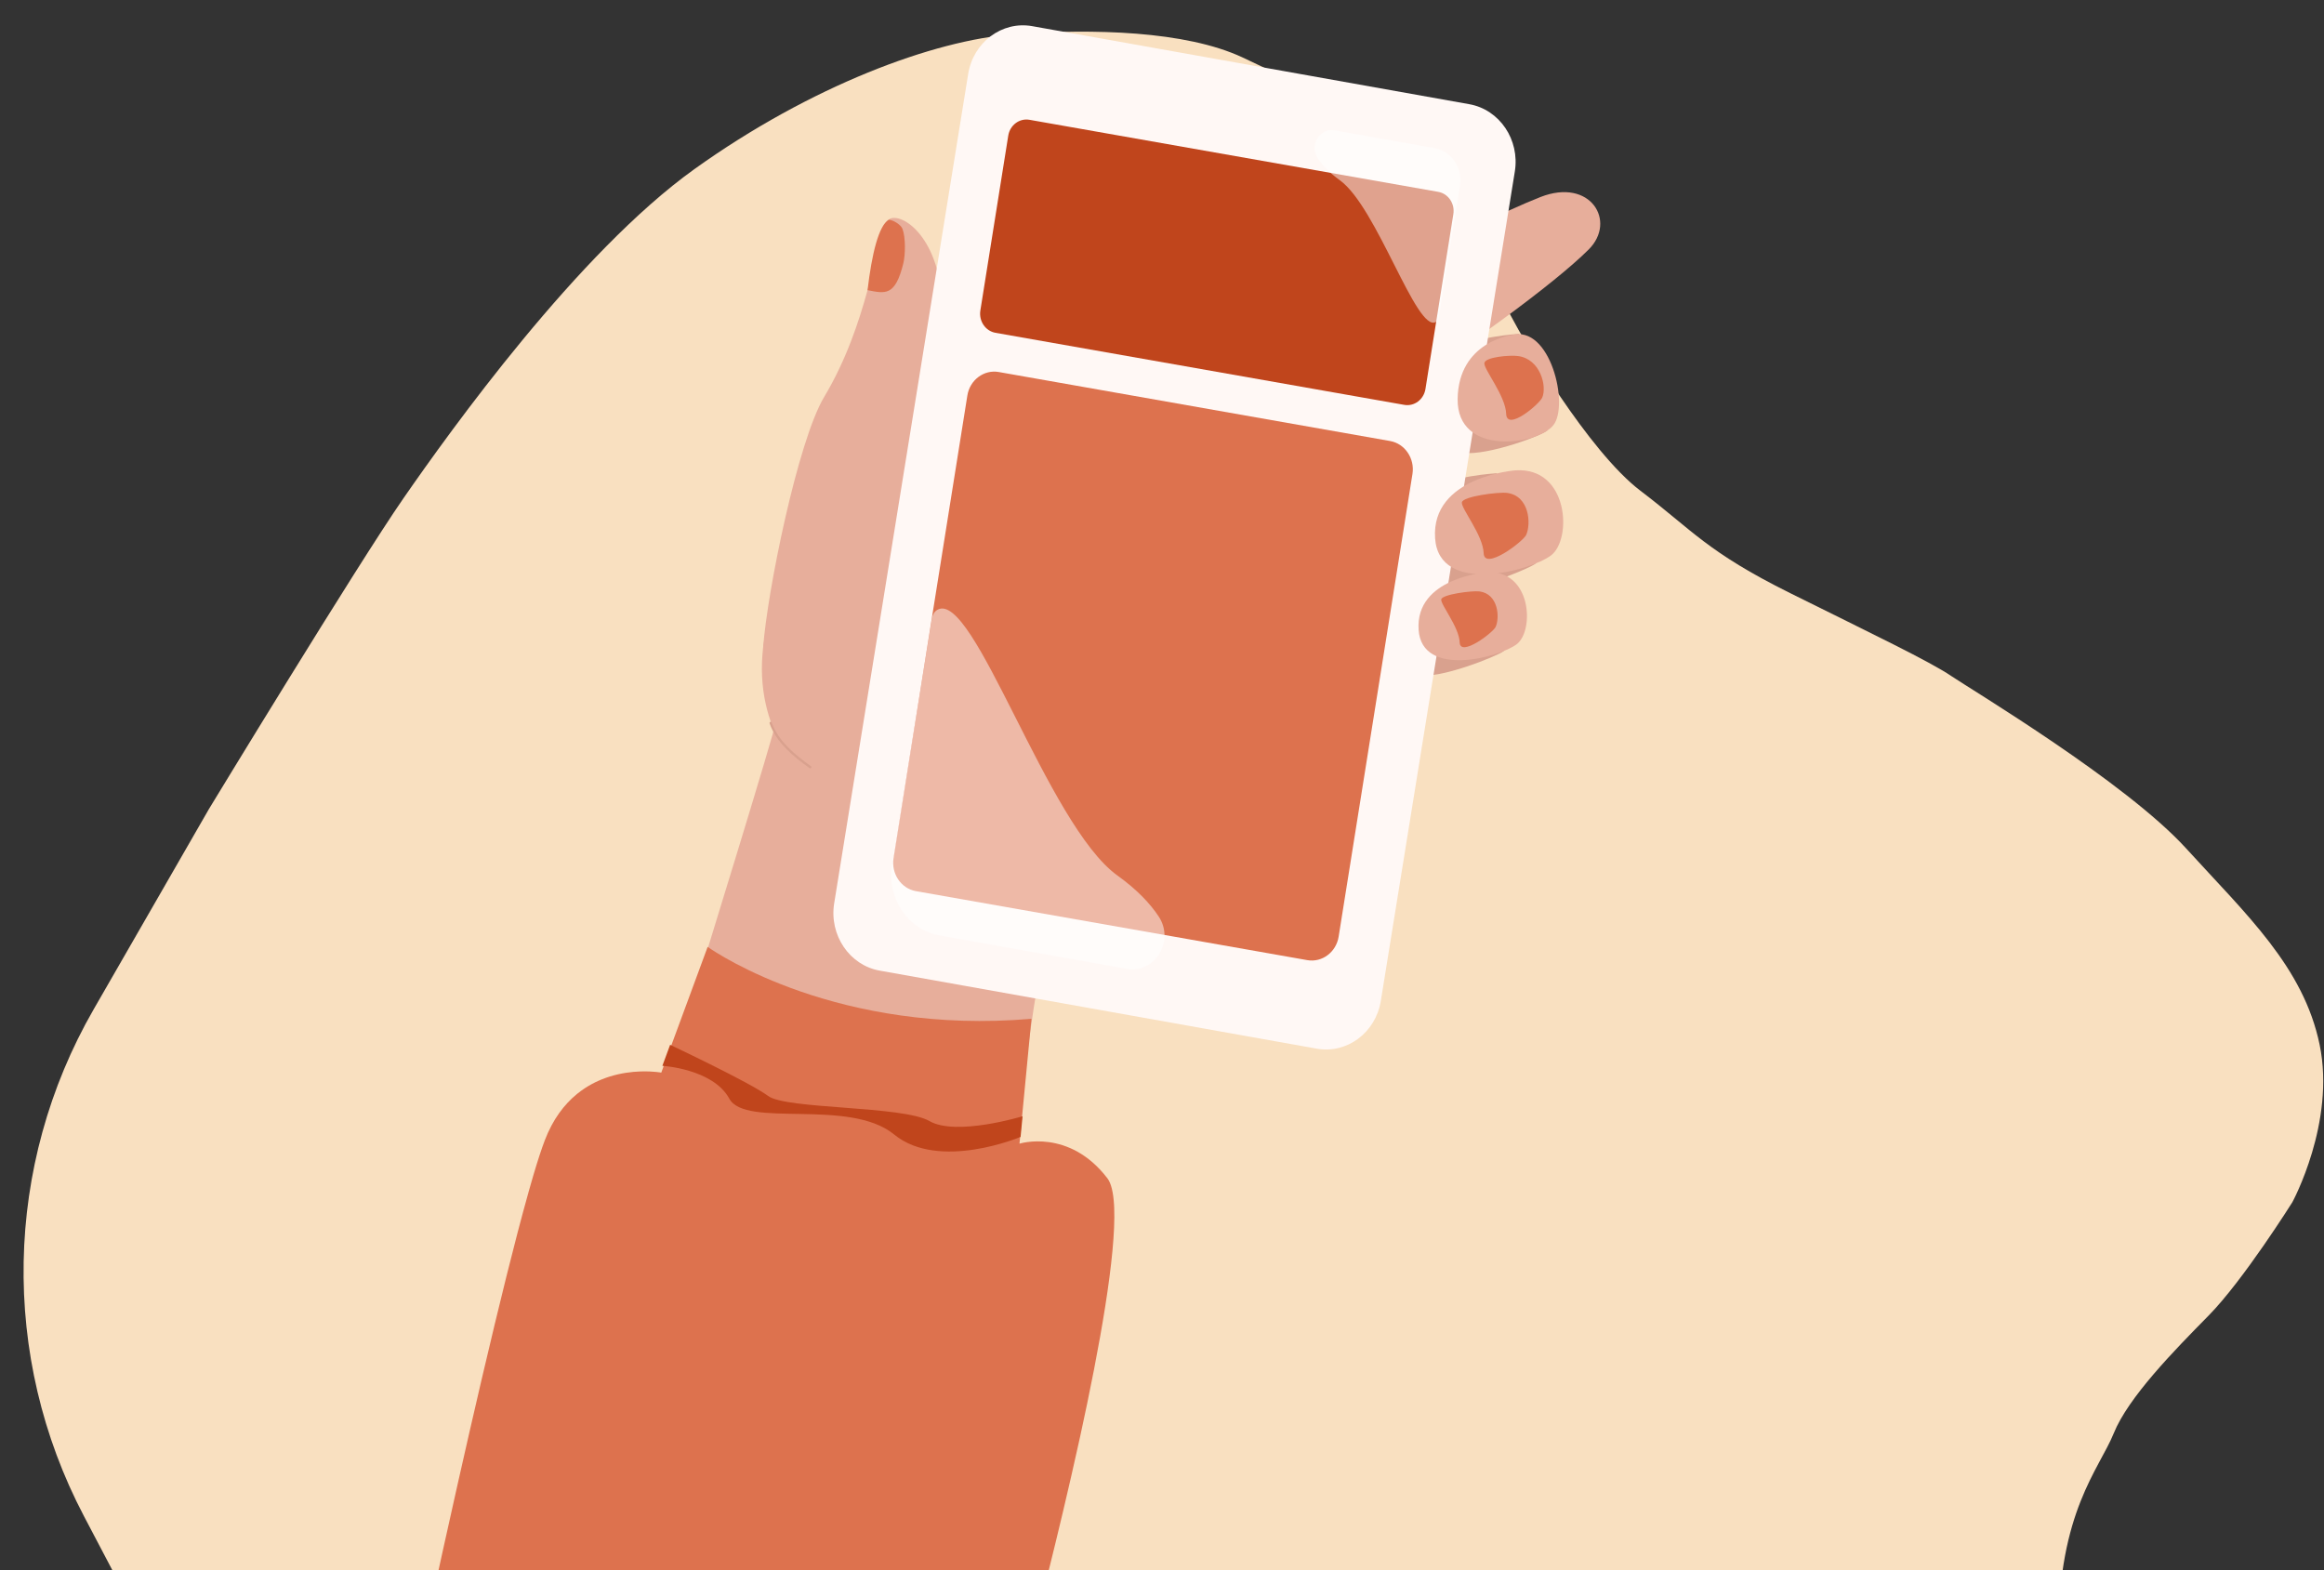 <?xml version="1.0" encoding="UTF-8"?>
<svg xmlns="http://www.w3.org/2000/svg" width="367" height="248" viewBox="0 0 367 248" fill="none">
  <rect x="0" y="0" width="367" height="248" fill="#333333" stroke="none"/>
  <g clip-path="url(#clip0_1915_4627)">
    <path fill-rule="evenodd" clip-rule="evenodd" d="M33 277L13.252 239.43C0.02 214.257 0.598 184.061 14.783 159.412L33 127.758C33 127.758 56.383 89.263 63.761 78.621C71.138 67.979 91.279 39.878 109.654 26.711C128.029 13.544 147.511 6.324 160.058 5.409C172.605 4.494 187.216 4.872 196.195 9.059C205.174 13.246 211.189 16.445 219.148 23.7C227.107 30.955 237.152 47.057 238.766 50.199C240.379 53.341 250.833 71.266 259.065 77.512C267.297 83.758 269.561 87.144 282.687 93.664C295.813 100.184 304.673 104.425 308.104 106.739C311.535 109.054 335.703 123.523 345.229 133.989C354.756 144.454 363.77 152.712 366.312 164.993C368.855 177.274 362.001 189.863 362.001 189.863C362.001 189.863 354.268 202.189 348.772 207.769C343.276 213.35 336.098 220.676 333.8 226.348C331.502 232.02 325.065 238.759 325.065 257.88C325.065 277 325.065 277 325.065 277H33Z" fill="#F9E0C0"></path>
    <path d="M121.192 247.65C121.079 247.686 120.965 247.719 120.85 247.755C120.884 247.866 120.92 247.976 120.954 248.087C121.033 247.942 121.111 247.795 121.19 247.65H121.192Z" fill="#FFBF61"></path>
    <path d="M121.37 248.335C121.111 248.418 120.852 248.498 120.593 248.578H118.119C119.034 248.313 119.944 248.041 120.852 247.757C120.886 247.867 120.922 247.978 120.956 248.09C121.031 247.951 121.105 247.813 121.181 247.675C121.185 247.666 121.19 247.659 121.194 247.65C121.188 247.65 121.181 247.655 121.175 247.657C121.067 247.693 120.958 247.724 120.852 247.755C119.978 244.98 119.106 242.205 118.236 239.43C118.024 238.758 117.814 238.084 117.601 237.411C113.828 225.409 110.055 213.411 106.284 201.411C105.251 198.125 104.218 194.839 103.186 191.553C103.087 191.239 102.987 190.924 102.889 190.607C102.862 190.523 102.836 190.44 102.809 190.355C102.524 189.449 102.24 188.546 101.956 187.64C101.885 187.422 101.82 187.203 101.75 186.989C101.504 186.204 101.257 185.425 101.009 184.64C100.264 182.266 99.519 179.895 98.772 177.523C98.817 177.7 98.947 177.778 99.08 177.778C99.101 177.778 99.121 177.778 99.142 177.771H99.146C99.165 177.767 99.184 177.762 99.203 177.755C99.358 177.702 99.479 177.548 99.428 177.336C100.073 179.388 100.718 181.441 101.363 183.493C101.624 184.325 101.888 185.162 102.149 185.994C102.448 186.944 102.745 187.895 103.046 188.845C103.114 189.061 103.182 189.28 103.25 189.492C103.269 189.554 103.288 189.615 103.307 189.675C103.335 189.76 103.36 189.842 103.388 189.925C103.505 190.299 103.621 190.672 103.738 191.045C107.193 202.036 110.647 213.023 114.102 224.012C115.522 228.523 116.939 233.034 118.359 237.544C119.443 240.993 120.528 244.447 121.614 247.896C121.674 248.083 121.544 248.279 121.376 248.333L121.37 248.335Z" fill="#FFBF61"></path>
    <path d="M98.77 177.53C98.881 177.971 99.534 177.784 99.422 177.342C99.286 176.91 98.632 177.095 98.77 177.53Z" fill="#FFBF61"></path>
    <path d="M166.905 201.964C165.194 207.403 163.482 212.842 161.774 218.281C160.046 223.775 158.319 229.27 156.592 234.762C156.592 234.762 156.592 234.767 156.592 234.769C155.641 237.801 154.686 240.832 153.733 243.862C153.693 243.991 153.65 244.121 153.612 244.25C153.158 245.693 152.704 247.135 152.252 248.573H151.766C152.269 246.976 152.772 245.377 153.275 243.779C154.33 240.426 155.382 237.071 156.437 233.718C156.522 233.453 156.604 233.183 156.687 232.917V232.908C159.325 224.518 161.965 216.137 164.602 207.747C165.22 205.777 165.842 203.805 166.461 201.835C166.425 201.98 166.51 202.085 166.614 202.12C166.726 202.161 166.867 202.12 166.907 201.962L166.905 201.964Z" fill="#FFBF61"></path>
    <path d="M166.906 201.964C166.829 202.265 166.384 202.138 166.46 201.835C166.553 201.54 166.999 201.665 166.906 201.964Z" fill="#FFBF61"></path>
    <path d="M232.23 90.774C232.23 90.774 225.731 91.169 224.311 92.838C222.891 94.509 221.128 105.569 224.02 106.524C226.91 107.479 236.644 103.546 237.476 102.812C238.31 102.078 232.23 90.772 232.23 90.772V90.774Z" fill="#D9A18E"></path>
    <path d="M236.335 74.739C236.335 74.739 228.649 75.205 226.97 77.179C225.291 79.154 223.208 92.233 226.626 93.362C230.045 94.493 241.553 89.839 242.537 88.974C243.524 88.106 236.335 74.739 236.335 74.739Z" fill="#D9A18E"></path>
    <path d="M239.89 52.727C239.89 52.727 232.204 53.193 230.525 55.167C228.847 57.142 226.763 70.221 230.181 71.35C233.6 72.481 243.33 68.878 244.316 68.01C245.303 67.145 239.89 52.725 239.89 52.725V52.727Z" fill="#D9A18E"></path>
    <path d="M195.421 71.052C195.856 69.653 193.089 51.63 194.487 51.61C202.528 51.496 232.153 35.463 243.271 31.113C251.165 28.025 255.345 34.939 250.887 39.396C240.03 50.251 191.807 82.639 195.419 71.052H195.421Z" fill="#E7AE9B"></path>
    <path d="M86.349 231.834C86.349 231.834 121.434 119.251 122.481 114.187C124.165 106.029 173.115 126.707 168.228 138.02C159.5 158.22 156.153 244.297 156.153 244.297L86.349 231.834Z" fill="#E7AE9B"></path>
    <path d="M126.173 121.676C126.173 121.676 117.385 112.907 121.334 98.002C125.286 83.098 135.953 73.369 145.095 68.867C160.11 61.47 163.773 61.684 159.996 67.281C157.893 70.395 158.992 86.154 171.922 87.798C182.661 89.164 150.903 141.531 126.173 121.676Z" fill="#E7AE9B"></path>
    <path d="M121.532 114.243C122.584 117.284 125.377 119.539 127.834 121.299C128.025 121.437 128.261 121.145 128.068 121.007C125.661 119.282 122.902 117.083 121.873 114.109C121.793 113.877 121.453 114.013 121.534 114.245L121.532 114.243Z" fill="#D9A18E"></path>
    <path d="M152.967 139.235C156.486 142.423 161.744 143.422 166.228 143.839C166.459 143.862 166.523 143.485 166.29 143.462C161.855 143.05 156.677 142.09 153.203 138.943C153.025 138.782 152.791 139.074 152.97 139.235H152.967Z" fill="#F18E7B"></path>
    <path d="M148.848 50.273C148.598 62.36 142.316 71.156 142.639 73.699C142.962 76.24 144.797 87.573 144.797 87.573C144.797 87.573 120.024 109.094 120.512 102.281C121.143 93.494 125.994 69.641 130.14 62.706C133.608 56.91 135.632 50.84 137.001 45.825C138.573 40.069 139.288 35.697 140.339 34.702C140.419 34.619 140.506 34.561 140.591 34.526C142.754 33.633 149.096 38.012 148.846 50.273H148.848Z" fill="#E7AE9B"></path>
    <path d="M142.652 41.591C141.358 46.845 139.79 46.365 137.001 45.825C137.687 39.991 138.773 35.652 140.339 34.702C140.987 34.713 142.26 35.461 142.515 36.143C143.03 37.502 142.979 40.255 142.65 41.591H142.652Z" fill="#DD724E"></path>
    <path d="M238.305 26.923L217.144 157.912C216.42 162.396 212.376 165.412 208.113 164.651L139.064 152.324C135.361 151.663 132.706 148.362 132.551 144.567C132.528 143.996 132.562 143.414 132.655 142.827L153.816 11.838C153.943 11.046 154.175 10.301 154.495 9.614C155.976 6.408 159.338 4.472 162.847 5.099L231.896 17.426C236.162 18.187 239.031 22.439 238.307 26.921L238.305 26.923Z" fill="#FFF8F5"></path>
    <path d="M228.098 88.668C228.041 88.61 227.992 88.555 227.939 88.494C227.912 88.463 227.884 88.43 227.859 88.398C227.839 88.378 227.822 88.356 227.808 88.336C227.788 88.316 227.774 88.293 227.759 88.273C227.755 88.269 227.75 88.262 227.748 88.258C227.738 88.242 227.725 88.227 227.714 88.213C227.704 88.2 227.695 88.186 227.685 88.171C227.674 88.16 227.665 88.146 227.657 88.135C227.631 88.102 227.606 88.066 227.583 88.032C227.583 88.032 227.583 88.032 227.583 88.028C227.583 88.024 227.583 88.024 227.581 88.024C227.581 88.024 227.564 87.999 227.555 87.986C227.549 87.979 227.544 87.97 227.54 87.961C227.534 87.95 227.53 87.941 227.521 87.932C227.515 87.923 227.508 87.914 227.504 87.905L226.912 91.58L226.626 93.36L226.619 93.384C226.619 93.384 226.623 93.384 226.626 93.38C226.626 93.38 226.634 93.371 226.64 93.367C226.734 93.286 226.831 93.21 226.929 93.137C226.955 93.117 226.982 93.097 227.01 93.076C227.116 92.994 227.226 92.918 227.336 92.844C227.436 92.773 227.536 92.708 227.638 92.644C227.655 92.63 227.67 92.621 227.687 92.61L227.892 91.348V91.343L228.294 88.858C228.224 88.793 228.16 88.731 228.096 88.662L228.098 88.668ZM146.495 62.9C146.449 63.038 146.404 63.176 146.355 63.315C146.309 63.449 146.264 63.58 146.215 63.714C146.122 63.98 146.026 64.243 145.931 64.501C145.888 64.613 145.848 64.727 145.808 64.836C145.774 64.923 145.74 65.012 145.708 65.099C145.651 65.249 145.596 65.396 145.538 65.541C145.485 65.679 145.432 65.816 145.379 65.952C145.324 66.085 145.273 66.219 145.22 66.353C145.103 66.648 144.984 66.938 144.87 67.219L144.56 69.139V69.144L143.206 77.523C143.223 77.639 143.242 77.76 143.261 77.878C143.295 78.094 143.329 78.313 143.361 78.534C143.365 78.563 143.37 78.592 143.374 78.621C143.406 78.815 143.435 79.011 143.465 79.207C143.478 79.296 143.493 79.383 143.507 79.473C143.522 79.562 143.537 79.651 143.55 79.738C143.584 79.957 143.618 80.178 143.652 80.396C143.658 80.432 143.662 80.466 143.669 80.499L145.585 68.629L146.523 62.828C146.514 62.853 146.506 62.877 146.497 62.9H146.495ZM228.098 88.668C228.041 88.61 227.992 88.555 227.939 88.494C227.912 88.463 227.884 88.43 227.859 88.398C227.839 88.378 227.822 88.356 227.808 88.336C227.788 88.316 227.774 88.293 227.759 88.273C227.755 88.269 227.75 88.262 227.748 88.258C227.742 88.251 227.738 88.245 227.731 88.24C227.727 88.233 227.723 88.227 227.718 88.222C227.716 88.22 227.714 88.216 227.714 88.213C227.704 88.2 227.695 88.186 227.685 88.171C227.674 88.16 227.665 88.146 227.657 88.135C227.631 88.102 227.606 88.066 227.583 88.032C227.583 88.032 227.583 88.028 227.578 88.028V88.024C227.57 88.013 227.561 87.999 227.553 87.986C227.547 87.977 227.542 87.97 227.536 87.961C227.532 87.952 227.525 87.943 227.519 87.932C227.513 87.923 227.506 87.914 227.502 87.905L226.91 91.58L226.623 93.36L226.617 93.384C226.617 93.384 226.621 93.384 226.623 93.38C226.623 93.38 226.632 93.371 226.638 93.367C226.732 93.286 226.829 93.21 226.927 93.137C226.952 93.117 226.98 93.097 227.008 93.076C227.114 92.994 227.224 92.918 227.334 92.844C227.434 92.773 227.534 92.708 227.636 92.644C227.653 92.63 227.668 92.621 227.685 92.61L227.89 91.348V91.343L228.291 88.858C228.221 88.793 228.158 88.731 228.094 88.662L228.098 88.668ZM146.495 62.9C146.449 63.038 146.404 63.176 146.355 63.315C146.309 63.449 146.264 63.58 146.215 63.714C146.122 63.98 146.026 64.243 145.931 64.501C145.888 64.613 145.848 64.727 145.808 64.836C145.774 64.923 145.74 65.012 145.708 65.099C145.651 65.249 145.596 65.396 145.538 65.541C145.485 65.679 145.432 65.816 145.379 65.952C145.324 66.085 145.273 66.219 145.22 66.353C145.103 66.648 144.984 66.938 144.87 67.219L144.56 69.139V69.144L143.206 77.523C143.223 77.639 143.242 77.76 143.261 77.878C143.295 78.094 143.329 78.313 143.361 78.534C143.365 78.563 143.37 78.592 143.374 78.621C143.406 78.815 143.435 79.011 143.465 79.207C143.478 79.296 143.493 79.383 143.507 79.473C143.522 79.562 143.537 79.651 143.55 79.738C143.584 79.957 143.618 80.178 143.652 80.396C143.658 80.432 143.662 80.466 143.669 80.499L145.585 68.629L146.523 62.828C146.514 62.853 146.506 62.877 146.497 62.9H146.495ZM228.098 88.668C228.041 88.61 227.992 88.555 227.939 88.494C227.912 88.463 227.884 88.43 227.859 88.398C227.839 88.378 227.822 88.356 227.808 88.336C227.788 88.316 227.774 88.293 227.759 88.273C227.748 88.262 227.74 88.251 227.731 88.24C227.727 88.233 227.723 88.227 227.718 88.222C227.697 88.193 227.676 88.164 227.657 88.135C227.631 88.102 227.606 88.066 227.583 88.032C227.583 88.032 227.583 88.028 227.578 88.028V88.024C227.57 88.013 227.561 87.999 227.553 87.986C227.547 87.977 227.542 87.97 227.536 87.961C227.532 87.952 227.525 87.943 227.519 87.932C227.513 87.923 227.506 87.914 227.502 87.905L226.91 91.58L226.623 93.36L226.617 93.384C226.617 93.384 226.621 93.384 226.623 93.384C226.628 93.38 226.632 93.375 226.638 93.371C226.732 93.291 226.829 93.215 226.927 93.141C226.952 93.121 226.98 93.101 227.008 93.081C227.114 92.998 227.224 92.923 227.334 92.849C227.434 92.778 227.534 92.713 227.636 92.648C227.653 92.635 227.668 92.626 227.685 92.615L227.89 91.352V91.348L228.291 88.862C228.221 88.798 228.158 88.735 228.094 88.666L228.098 88.668ZM146.495 62.9C146.449 63.038 146.404 63.176 146.355 63.315C146.309 63.449 146.264 63.58 146.215 63.714C146.122 63.98 146.026 64.243 145.931 64.501C145.888 64.613 145.848 64.727 145.808 64.836C145.774 64.923 145.74 65.012 145.708 65.099C145.651 65.249 145.596 65.396 145.538 65.541C145.485 65.679 145.432 65.816 145.379 65.952C145.324 66.085 145.273 66.219 145.22 66.353C145.103 66.648 144.984 66.938 144.87 67.219L144.56 69.139V69.144L143.206 77.523C143.223 77.639 143.242 77.76 143.261 77.878C143.295 78.094 143.329 78.313 143.361 78.534C143.365 78.563 143.37 78.592 143.374 78.621C143.406 78.815 143.435 79.011 143.465 79.207C143.478 79.296 143.493 79.383 143.507 79.473C143.522 79.562 143.537 79.651 143.55 79.738C143.584 79.957 143.618 80.178 143.652 80.396C143.658 80.432 143.662 80.466 143.669 80.499L145.585 68.629L146.523 62.828V62.824C146.514 62.851 146.506 62.875 146.497 62.9H146.495ZM228.098 88.668C228.041 88.61 227.992 88.555 227.939 88.494C227.912 88.463 227.884 88.43 227.859 88.398C227.839 88.378 227.822 88.356 227.808 88.336C227.788 88.316 227.774 88.293 227.759 88.273C227.748 88.262 227.74 88.251 227.731 88.24C227.727 88.233 227.723 88.227 227.718 88.222C227.697 88.193 227.676 88.164 227.657 88.135C227.631 88.102 227.606 88.066 227.583 88.032C227.583 88.032 227.583 88.028 227.578 88.028V88.024C227.57 88.013 227.561 87.999 227.553 87.986C227.547 87.977 227.542 87.97 227.536 87.961C227.532 87.952 227.525 87.943 227.519 87.932C227.513 87.923 227.506 87.914 227.502 87.905L226.91 91.58L226.623 93.36L226.617 93.384C226.617 93.384 226.621 93.384 226.623 93.384C226.628 93.38 226.632 93.375 226.638 93.371C226.732 93.291 226.829 93.215 226.927 93.141C226.952 93.121 226.98 93.101 227.008 93.081C227.114 92.998 227.224 92.923 227.334 92.849C227.434 92.778 227.534 92.713 227.636 92.648C227.653 92.635 227.668 92.626 227.685 92.615L227.89 91.352V91.348L228.291 88.862C228.221 88.798 228.158 88.735 228.094 88.666L228.098 88.668ZM146.495 62.9C146.449 63.038 146.404 63.176 146.355 63.315C146.309 63.449 146.264 63.58 146.215 63.714C146.122 63.98 146.026 64.243 145.931 64.501C145.888 64.613 145.848 64.727 145.808 64.836C145.774 64.923 145.74 65.012 145.708 65.099C145.651 65.249 145.596 65.396 145.538 65.541C145.485 65.679 145.432 65.816 145.379 65.952C145.324 66.085 145.273 66.219 145.22 66.353C145.103 66.648 144.984 66.938 144.87 67.219L144.56 69.139V69.144L143.206 77.523C143.223 77.639 143.242 77.76 143.261 77.878C143.295 78.094 143.329 78.313 143.361 78.534C143.365 78.563 143.37 78.592 143.374 78.621C143.406 78.815 143.435 79.011 143.465 79.207C143.478 79.296 143.493 79.383 143.507 79.473C143.522 79.562 143.537 79.651 143.55 79.738C143.584 79.957 143.618 80.178 143.652 80.396C143.658 80.432 143.662 80.466 143.669 80.499L145.585 68.629L146.523 62.828V62.824C146.514 62.851 146.506 62.875 146.497 62.9H146.495ZM228.098 88.668C228.041 88.61 227.992 88.555 227.939 88.494C227.912 88.463 227.884 88.43 227.859 88.398C227.839 88.378 227.822 88.356 227.808 88.336C227.788 88.316 227.774 88.293 227.759 88.273C227.748 88.262 227.74 88.251 227.731 88.24C227.727 88.233 227.723 88.227 227.718 88.222C227.697 88.193 227.676 88.164 227.657 88.135C227.631 88.102 227.606 88.066 227.583 88.032C227.583 88.032 227.583 88.028 227.578 88.028V88.024C227.57 88.013 227.561 87.999 227.553 87.986C227.547 87.977 227.542 87.97 227.536 87.961C227.532 87.952 227.525 87.943 227.519 87.932C227.513 87.923 227.506 87.914 227.502 87.905L226.91 91.58L226.623 93.36L226.617 93.384C226.617 93.384 226.621 93.384 226.623 93.384C226.628 93.38 226.632 93.375 226.638 93.371C226.732 93.291 226.829 93.215 226.927 93.141C226.952 93.121 226.98 93.101 227.008 93.081C227.114 92.998 227.224 92.923 227.334 92.849C227.434 92.778 227.534 92.713 227.636 92.648C227.653 92.635 227.668 92.626 227.685 92.615L227.89 91.352V91.348L228.291 88.862C228.221 88.798 228.158 88.735 228.094 88.666L228.098 88.668ZM146.495 62.9C146.449 63.038 146.404 63.176 146.355 63.315C146.309 63.449 146.264 63.58 146.215 63.714C146.122 63.98 146.026 64.243 145.931 64.501C145.888 64.613 145.848 64.727 145.808 64.836C145.774 64.923 145.74 65.012 145.708 65.099C145.651 65.249 145.596 65.396 145.538 65.541C145.485 65.679 145.432 65.816 145.379 65.952C145.324 66.085 145.273 66.219 145.22 66.353C145.103 66.648 144.984 66.938 144.87 67.219L144.56 69.139V69.144L143.206 77.523C143.223 77.639 143.242 77.76 143.261 77.878C143.295 78.094 143.329 78.313 143.361 78.534C143.365 78.563 143.37 78.592 143.374 78.621C143.406 78.815 143.435 79.011 143.465 79.207C143.478 79.296 143.493 79.383 143.507 79.473C143.522 79.562 143.537 79.651 143.55 79.738C143.584 79.957 143.618 80.178 143.652 80.396C143.658 80.432 143.662 80.466 143.669 80.499L145.585 68.629L146.523 62.828V62.824C146.514 62.851 146.506 62.875 146.497 62.9H146.495ZM228.098 88.668C228.041 88.61 227.992 88.555 227.939 88.494C227.912 88.463 227.884 88.43 227.859 88.398C227.839 88.378 227.822 88.356 227.808 88.336C227.788 88.316 227.774 88.293 227.759 88.273C227.748 88.262 227.74 88.251 227.731 88.24C227.727 88.233 227.723 88.227 227.718 88.222C227.697 88.193 227.676 88.164 227.657 88.135C227.631 88.102 227.606 88.066 227.583 88.032C227.583 88.032 227.583 88.028 227.578 88.028V88.024C227.57 88.013 227.561 87.999 227.553 87.986C227.547 87.977 227.542 87.97 227.536 87.961C227.532 87.952 227.525 87.943 227.519 87.932C227.513 87.923 227.506 87.914 227.502 87.905L226.91 91.58L226.623 93.36L226.617 93.384C226.617 93.384 226.621 93.384 226.623 93.384C226.628 93.38 226.632 93.375 226.638 93.371C226.732 93.291 226.829 93.215 226.927 93.141C226.952 93.121 226.98 93.101 227.008 93.081C227.114 92.998 227.224 92.923 227.334 92.849C227.434 92.778 227.534 92.713 227.636 92.648C227.653 92.635 227.668 92.626 227.685 92.615L227.89 91.352V91.348L228.291 88.862C228.221 88.798 228.158 88.735 228.094 88.666L228.098 88.668ZM146.495 62.9C146.449 63.038 146.404 63.176 146.355 63.315C146.309 63.449 146.264 63.58 146.215 63.714C146.122 63.98 146.026 64.243 145.931 64.501C145.888 64.613 145.848 64.727 145.808 64.836C145.774 64.923 145.74 65.012 145.708 65.099C145.651 65.249 145.596 65.396 145.538 65.541C145.485 65.679 145.432 65.816 145.379 65.952C145.324 66.085 145.273 66.219 145.22 66.353C145.103 66.648 144.984 66.938 144.87 67.219L144.56 69.139V69.144L143.206 77.523C143.223 77.639 143.242 77.76 143.261 77.878C143.295 78.094 143.329 78.313 143.361 78.534C143.365 78.563 143.37 78.592 143.374 78.621C143.406 78.815 143.435 79.011 143.465 79.207C143.478 79.296 143.493 79.383 143.507 79.473C143.522 79.562 143.537 79.651 143.55 79.738C143.584 79.957 143.618 80.178 143.652 80.396C143.658 80.432 143.662 80.466 143.669 80.499L145.585 68.629L146.523 62.828V62.824C146.514 62.851 146.506 62.875 146.497 62.9H146.495ZM228.098 88.668C228.041 88.61 227.992 88.555 227.939 88.494C227.912 88.463 227.884 88.43 227.859 88.398C227.839 88.378 227.822 88.356 227.808 88.336C227.788 88.316 227.774 88.293 227.759 88.273C227.748 88.262 227.74 88.251 227.731 88.24C227.727 88.233 227.723 88.227 227.718 88.222C227.697 88.193 227.676 88.164 227.657 88.135C227.631 88.102 227.606 88.066 227.583 88.032C227.583 88.032 227.583 88.028 227.578 88.028V88.024C227.57 88.013 227.561 87.999 227.553 87.986C227.547 87.977 227.542 87.97 227.536 87.961C227.532 87.952 227.525 87.943 227.519 87.932C227.513 87.923 227.506 87.914 227.502 87.905L226.91 91.58L226.623 93.36L226.617 93.384C226.617 93.384 226.621 93.384 226.623 93.384C226.628 93.38 226.632 93.375 226.638 93.371C226.732 93.291 226.829 93.215 226.927 93.141C226.952 93.121 226.98 93.101 227.008 93.081C227.114 92.998 227.224 92.923 227.334 92.849C227.434 92.778 227.534 92.713 227.636 92.648C227.653 92.635 227.668 92.626 227.685 92.615L227.89 91.352V91.348L228.291 88.862C228.221 88.798 228.158 88.735 228.094 88.666L228.098 88.668ZM146.495 62.9C146.449 63.038 146.404 63.176 146.355 63.315C146.309 63.449 146.264 63.58 146.215 63.714C146.122 63.98 146.026 64.243 145.931 64.501C145.888 64.613 145.848 64.727 145.808 64.836C145.774 64.923 145.74 65.012 145.708 65.099C145.651 65.249 145.596 65.396 145.538 65.541C145.485 65.679 145.432 65.816 145.379 65.952C145.324 66.085 145.273 66.219 145.22 66.353C145.103 66.648 144.984 66.938 144.87 67.219L144.56 69.139V69.144L143.206 77.523C143.223 77.639 143.242 77.76 143.261 77.878C143.295 78.094 143.329 78.313 143.361 78.534C143.365 78.563 143.37 78.592 143.374 78.621C143.406 78.815 143.435 79.011 143.465 79.207C143.478 79.296 143.493 79.383 143.507 79.473C143.522 79.562 143.537 79.651 143.55 79.738C143.584 79.957 143.618 80.178 143.652 80.396C143.658 80.432 143.662 80.466 143.669 80.499L145.585 68.629L146.523 62.828V62.824C146.514 62.851 146.506 62.875 146.497 62.9H146.495ZM228.098 88.668C228.041 88.61 227.992 88.555 227.939 88.494C227.912 88.463 227.884 88.43 227.859 88.398C227.839 88.378 227.822 88.356 227.808 88.336C227.788 88.316 227.774 88.293 227.759 88.273C227.748 88.262 227.74 88.251 227.731 88.24C227.727 88.233 227.723 88.227 227.718 88.222C227.697 88.193 227.676 88.164 227.657 88.135C227.631 88.102 227.606 88.066 227.583 88.032C227.583 88.032 227.583 88.028 227.578 88.028V88.024C227.57 88.013 227.561 87.999 227.553 87.986C227.547 87.977 227.542 87.97 227.536 87.961C227.532 87.952 227.525 87.943 227.519 87.932C227.513 87.923 227.506 87.914 227.502 87.905L226.91 91.58L226.623 93.36L226.617 93.384C226.617 93.384 226.621 93.384 226.623 93.384C226.628 93.38 226.632 93.375 226.638 93.371C226.732 93.291 226.829 93.215 226.927 93.141C226.952 93.121 226.98 93.101 227.008 93.081C227.114 92.998 227.224 92.923 227.334 92.849C227.434 92.778 227.534 92.713 227.636 92.648C227.653 92.635 227.668 92.626 227.685 92.615L227.89 91.352V91.348L228.291 88.862C228.221 88.798 228.158 88.735 228.094 88.666L228.098 88.668ZM146.495 62.9C146.449 63.038 146.404 63.176 146.355 63.315C146.309 63.449 146.264 63.58 146.215 63.714C146.122 63.98 146.026 64.243 145.931 64.501C145.888 64.613 145.848 64.727 145.808 64.836C145.774 64.923 145.74 65.012 145.708 65.099C145.651 65.249 145.596 65.396 145.538 65.541C145.485 65.679 145.432 65.816 145.379 65.952C145.324 66.085 145.273 66.219 145.22 66.353C145.103 66.648 144.984 66.938 144.87 67.219L144.56 69.139V69.144L143.206 77.523C143.223 77.639 143.242 77.76 143.261 77.878C143.295 78.094 143.329 78.313 143.361 78.534C143.365 78.563 143.37 78.592 143.374 78.621C143.406 78.815 143.435 79.011 143.465 79.207C143.478 79.296 143.493 79.383 143.507 79.473C143.522 79.562 143.537 79.651 143.55 79.738C143.584 79.957 143.618 80.178 143.652 80.396C143.658 80.432 143.662 80.466 143.669 80.499L145.585 68.629L146.523 62.828V62.824C146.514 62.851 146.506 62.875 146.497 62.9H146.495ZM228.098 88.668C228.041 88.61 227.992 88.555 227.939 88.494C227.912 88.463 227.884 88.43 227.859 88.398C227.839 88.378 227.822 88.356 227.808 88.336C227.788 88.316 227.774 88.293 227.759 88.273C227.748 88.262 227.74 88.251 227.731 88.24C227.727 88.233 227.723 88.227 227.718 88.222C227.697 88.193 227.676 88.164 227.657 88.135C227.631 88.102 227.606 88.066 227.583 88.032C227.583 88.032 227.583 88.028 227.578 88.028V88.024C227.57 88.013 227.561 87.999 227.553 87.986C227.547 87.977 227.542 87.97 227.536 87.961C227.532 87.952 227.525 87.943 227.519 87.932C227.513 87.923 227.506 87.914 227.502 87.905L226.91 91.58L226.623 93.36L226.617 93.384C226.617 93.384 226.621 93.384 226.623 93.384C226.628 93.38 226.632 93.375 226.638 93.371C226.732 93.291 226.829 93.215 226.927 93.141C226.952 93.121 226.98 93.101 227.008 93.081C227.114 92.998 227.224 92.923 227.334 92.849C227.434 92.778 227.534 92.713 227.636 92.648C227.653 92.635 227.668 92.626 227.685 92.615L227.89 91.352V91.348L228.291 88.862C228.221 88.798 228.158 88.735 228.094 88.666L228.098 88.668ZM146.495 62.9C146.449 63.038 146.404 63.176 146.355 63.315C146.309 63.449 146.264 63.58 146.215 63.714C146.122 63.98 146.026 64.243 145.931 64.501C145.888 64.613 145.848 64.727 145.808 64.836C145.774 64.923 145.74 65.012 145.708 65.099C145.651 65.249 145.596 65.396 145.538 65.541C145.485 65.679 145.432 65.816 145.379 65.952C145.324 66.085 145.273 66.219 145.22 66.353C145.103 66.648 144.984 66.938 144.87 67.219L144.56 69.139V69.144L143.206 77.523C143.223 77.639 143.242 77.76 143.261 77.878C143.295 78.094 143.329 78.313 143.361 78.534C143.365 78.563 143.37 78.592 143.374 78.621C143.406 78.815 143.435 79.011 143.465 79.207C143.478 79.296 143.493 79.383 143.507 79.473C143.522 79.562 143.537 79.651 143.55 79.738C143.584 79.957 143.618 80.178 143.652 80.396C143.658 80.432 143.662 80.466 143.669 80.499L145.585 68.629L146.523 62.828V62.824C146.514 62.851 146.506 62.875 146.497 62.9H146.495ZM228.098 88.668C228.041 88.61 227.992 88.555 227.939 88.494C227.912 88.463 227.884 88.43 227.859 88.398C227.839 88.378 227.822 88.356 227.808 88.336C227.788 88.316 227.774 88.293 227.759 88.273C227.748 88.262 227.74 88.251 227.731 88.24C227.727 88.233 227.723 88.227 227.718 88.222C227.697 88.193 227.676 88.164 227.657 88.135C227.631 88.102 227.606 88.066 227.583 88.032C227.583 88.032 227.583 88.028 227.578 88.028V88.024C227.57 88.013 227.561 87.999 227.553 87.986C227.547 87.977 227.542 87.97 227.536 87.961C227.532 87.952 227.525 87.943 227.519 87.932C227.513 87.923 227.506 87.914 227.502 87.905L226.91 91.58L226.623 93.36L226.617 93.384C226.617 93.384 226.621 93.384 226.623 93.384C226.628 93.38 226.632 93.375 226.638 93.371C226.732 93.291 226.829 93.215 226.927 93.141C226.952 93.121 226.98 93.101 227.008 93.081C227.114 92.998 227.224 92.923 227.334 92.849C227.434 92.778 227.534 92.713 227.636 92.648C227.653 92.635 227.668 92.626 227.685 92.615L227.89 91.352V91.348L228.291 88.862C228.221 88.798 228.158 88.735 228.094 88.666L228.098 88.668ZM146.495 62.9C146.449 63.038 146.404 63.176 146.355 63.315C146.309 63.449 146.264 63.58 146.215 63.714C146.122 63.98 146.026 64.243 145.931 64.501C145.888 64.613 145.848 64.727 145.808 64.836C145.774 64.923 145.74 65.012 145.708 65.099C145.651 65.249 145.596 65.396 145.538 65.541C145.485 65.679 145.432 65.816 145.379 65.952C145.324 66.085 145.273 66.219 145.22 66.353C145.103 66.648 144.984 66.938 144.87 67.219L144.56 69.139V69.144L143.206 77.523C143.223 77.639 143.242 77.76 143.261 77.878C143.295 78.094 143.329 78.313 143.361 78.534C143.365 78.563 143.37 78.592 143.374 78.621C143.406 78.815 143.435 79.011 143.465 79.207C143.478 79.296 143.493 79.383 143.507 79.473C143.522 79.562 143.537 79.651 143.55 79.738C143.584 79.957 143.618 80.178 143.652 80.396C143.658 80.432 143.662 80.466 143.669 80.499L145.585 68.629L146.523 62.828V62.824C146.514 62.851 146.506 62.875 146.497 62.9H146.495ZM228.098 88.668C228.041 88.61 227.992 88.555 227.939 88.494C227.912 88.463 227.884 88.43 227.859 88.398C227.839 88.378 227.822 88.356 227.808 88.336C227.788 88.316 227.774 88.293 227.759 88.273C227.748 88.262 227.74 88.251 227.731 88.24C227.727 88.233 227.723 88.227 227.718 88.222C227.697 88.193 227.676 88.164 227.657 88.135C227.631 88.102 227.606 88.066 227.583 88.032C227.583 88.032 227.583 88.028 227.578 88.028V88.024C227.57 88.013 227.561 87.999 227.553 87.986C227.547 87.977 227.542 87.97 227.536 87.961C227.532 87.952 227.525 87.943 227.519 87.932C227.513 87.923 227.506 87.914 227.502 87.905L226.91 91.58L226.623 93.36L226.617 93.384C226.617 93.384 226.621 93.384 226.623 93.384C226.628 93.38 226.632 93.375 226.638 93.371C226.732 93.291 226.829 93.215 226.927 93.141C226.952 93.121 226.98 93.101 227.008 93.081C227.114 92.998 227.224 92.923 227.334 92.849C227.434 92.778 227.534 92.713 227.636 92.648C227.653 92.635 227.668 92.626 227.685 92.615L227.89 91.352V91.348L228.291 88.862C228.221 88.798 228.158 88.735 228.094 88.666L228.098 88.668ZM146.495 62.9C146.449 63.038 146.404 63.176 146.355 63.315C146.309 63.449 146.264 63.58 146.215 63.714C146.122 63.98 146.026 64.243 145.931 64.501C145.888 64.613 145.848 64.727 145.808 64.836C145.774 64.923 145.74 65.012 145.708 65.099C145.651 65.249 145.596 65.396 145.538 65.541C145.485 65.679 145.432 65.816 145.379 65.952C145.324 66.085 145.273 66.219 145.22 66.353C145.103 66.648 144.984 66.938 144.87 67.219L144.56 69.139V69.144L143.206 77.523C143.223 77.639 143.242 77.76 143.261 77.878C143.295 78.094 143.329 78.313 143.361 78.534C143.365 78.563 143.37 78.592 143.374 78.621C143.406 78.815 143.435 79.011 143.465 79.207C143.478 79.296 143.493 79.383 143.507 79.473C143.522 79.562 143.537 79.651 143.55 79.738C143.584 79.957 143.618 80.178 143.652 80.396C143.658 80.432 143.662 80.466 143.669 80.499L145.585 68.629L146.523 62.828V62.824C146.514 62.851 146.506 62.875 146.497 62.9H146.495ZM228.098 88.668C228.041 88.61 227.992 88.555 227.939 88.494C227.912 88.463 227.884 88.43 227.859 88.398C227.839 88.378 227.822 88.356 227.808 88.336C227.788 88.316 227.774 88.293 227.759 88.273C227.748 88.262 227.74 88.251 227.731 88.24C227.727 88.233 227.723 88.227 227.718 88.222C227.697 88.193 227.676 88.164 227.657 88.135C227.631 88.102 227.606 88.066 227.583 88.032C227.583 88.032 227.583 88.028 227.578 88.028V88.024C227.57 88.013 227.561 87.999 227.553 87.986C227.547 87.977 227.542 87.97 227.536 87.961C227.532 87.952 227.525 87.943 227.519 87.932C227.513 87.923 227.506 87.914 227.502 87.905L226.91 91.58L226.623 93.36L226.617 93.384C226.617 93.384 226.621 93.384 226.623 93.384C226.628 93.38 226.632 93.375 226.638 93.371C226.732 93.291 226.829 93.215 226.927 93.141C226.952 93.121 226.98 93.101 227.008 93.081C227.114 92.998 227.224 92.923 227.334 92.849C227.434 92.778 227.534 92.713 227.636 92.648C227.653 92.635 227.668 92.626 227.685 92.615L227.89 91.352V91.348L228.291 88.862C228.221 88.798 228.158 88.735 228.094 88.666L228.098 88.668ZM146.495 62.9C146.449 63.038 146.404 63.176 146.355 63.315C146.309 63.449 146.264 63.58 146.215 63.714C146.122 63.98 146.026 64.243 145.931 64.501C145.888 64.613 145.848 64.727 145.808 64.836C145.774 64.923 145.74 65.012 145.708 65.099C145.651 65.249 145.596 65.396 145.538 65.541C145.485 65.679 145.432 65.816 145.379 65.952C145.324 66.085 145.273 66.219 145.22 66.353C145.103 66.648 144.984 66.938 144.87 67.219L144.56 69.139V69.144L143.206 77.523C143.223 77.639 143.242 77.76 143.261 77.878C143.295 78.094 143.329 78.313 143.361 78.534C143.365 78.563 143.37 78.592 143.374 78.621C143.406 78.815 143.435 79.011 143.465 79.207C143.478 79.296 143.493 79.383 143.507 79.473C143.522 79.562 143.537 79.651 143.55 79.738C143.584 79.957 143.618 80.178 143.652 80.396C143.658 80.432 143.662 80.466 143.669 80.499L145.585 68.629L146.523 62.828V62.824C146.514 62.851 146.506 62.875 146.497 62.9H146.495ZM228.098 88.668C228.041 88.61 227.992 88.555 227.939 88.494C227.912 88.463 227.884 88.43 227.859 88.398C227.839 88.378 227.822 88.356 227.808 88.336C227.788 88.316 227.774 88.293 227.759 88.273C227.748 88.262 227.74 88.251 227.731 88.24C227.727 88.233 227.723 88.227 227.718 88.222C227.697 88.193 227.676 88.164 227.657 88.135C227.631 88.102 227.606 88.066 227.583 88.032C227.583 88.032 227.583 88.028 227.578 88.028V88.024C227.57 88.013 227.561 87.999 227.553 87.986C227.547 87.977 227.542 87.97 227.536 87.961C227.532 87.952 227.525 87.943 227.519 87.932C227.513 87.923 227.506 87.914 227.502 87.905L226.91 91.58L226.623 93.36L226.617 93.384C226.617 93.384 226.621 93.384 226.623 93.384C226.628 93.38 226.632 93.375 226.638 93.371C226.732 93.291 226.829 93.215 226.927 93.141C226.952 93.121 226.98 93.101 227.008 93.081C227.114 92.998 227.224 92.923 227.334 92.849C227.434 92.778 227.534 92.713 227.636 92.648C227.653 92.635 227.668 92.626 227.685 92.615L227.89 91.352V91.348L228.291 88.862C228.221 88.798 228.158 88.735 228.094 88.666L228.098 88.668ZM146.495 62.9C146.449 63.038 146.404 63.176 146.355 63.315C146.309 63.449 146.264 63.58 146.215 63.714C146.122 63.98 146.026 64.243 145.931 64.501C145.888 64.613 145.848 64.727 145.808 64.836C145.774 64.923 145.74 65.012 145.708 65.099C145.651 65.249 145.596 65.396 145.538 65.541C145.485 65.679 145.432 65.816 145.379 65.952C145.324 66.085 145.273 66.219 145.22 66.353C145.103 66.648 144.984 66.938 144.87 67.219L144.56 69.139V69.144L143.206 77.523C143.223 77.639 143.242 77.76 143.261 77.878C143.295 78.094 143.329 78.313 143.361 78.534C143.365 78.563 143.37 78.592 143.374 78.621C143.406 78.815 143.435 79.011 143.465 79.207C143.478 79.296 143.493 79.383 143.507 79.473C143.522 79.562 143.537 79.651 143.55 79.738C143.584 79.957 143.618 80.178 143.652 80.396C143.658 80.432 143.662 80.466 143.669 80.499L145.585 68.629L146.523 62.828V62.824C146.514 62.851 146.506 62.875 146.497 62.9H146.495ZM228.098 88.668C228.041 88.61 227.992 88.555 227.939 88.494C227.912 88.463 227.884 88.43 227.859 88.398C227.839 88.378 227.822 88.356 227.808 88.336C227.788 88.316 227.774 88.293 227.759 88.273C227.748 88.262 227.74 88.251 227.731 88.24C227.727 88.233 227.723 88.227 227.718 88.222C227.697 88.193 227.676 88.164 227.657 88.135C227.631 88.102 227.606 88.066 227.583 88.032C227.583 88.032 227.583 88.028 227.578 88.028V88.024C227.57 88.013 227.561 87.999 227.553 87.986C227.547 87.977 227.542 87.97 227.536 87.961C227.532 87.952 227.525 87.943 227.519 87.932C227.513 87.923 227.506 87.914 227.502 87.905L226.91 91.58L226.623 93.36L226.617 93.384C226.617 93.384 226.621 93.384 226.623 93.384C226.628 93.38 226.632 93.375 226.638 93.371C226.732 93.291 226.829 93.215 226.927 93.141C226.952 93.121 226.98 93.101 227.008 93.081C227.114 92.998 227.224 92.923 227.334 92.849C227.434 92.778 227.534 92.713 227.636 92.648C227.653 92.635 227.668 92.626 227.685 92.615L227.89 91.352V91.348L228.291 88.862C228.221 88.798 228.158 88.735 228.094 88.666L228.098 88.668ZM146.495 62.9C146.449 63.038 146.404 63.176 146.355 63.315C146.309 63.449 146.264 63.58 146.215 63.714C146.122 63.98 146.026 64.243 145.931 64.501C145.888 64.613 145.848 64.727 145.808 64.836C145.774 64.923 145.74 65.012 145.708 65.099C145.651 65.249 145.596 65.396 145.538 65.541C145.485 65.679 145.432 65.816 145.379 65.952C145.324 66.085 145.273 66.219 145.22 66.353C145.103 66.648 144.984 66.938 144.87 67.219L144.56 69.139V69.144L143.206 77.523C143.223 77.639 143.242 77.76 143.261 77.878C143.295 78.094 143.329 78.313 143.361 78.534C143.365 78.563 143.37 78.592 143.374 78.621C143.406 78.815 143.435 79.011 143.465 79.207C143.478 79.296 143.493 79.383 143.507 79.473C143.522 79.562 143.537 79.651 143.55 79.738C143.584 79.957 143.618 80.178 143.652 80.396C143.658 80.432 143.662 80.466 143.669 80.499L145.585 68.629L146.523 62.828V62.824C146.514 62.851 146.506 62.875 146.497 62.9H146.495ZM228.098 88.668C228.041 88.61 227.992 88.555 227.939 88.494C227.912 88.463 227.884 88.43 227.859 88.398C227.839 88.378 227.822 88.356 227.808 88.336C227.788 88.316 227.774 88.293 227.759 88.273C227.748 88.262 227.74 88.251 227.731 88.24C227.727 88.233 227.723 88.227 227.718 88.222C227.697 88.193 227.676 88.164 227.657 88.135C227.631 88.102 227.606 88.066 227.583 88.032C227.583 88.032 227.583 88.028 227.578 88.028V88.024C227.57 88.013 227.561 87.999 227.553 87.986C227.547 87.977 227.542 87.97 227.536 87.961C227.532 87.952 227.525 87.943 227.519 87.932C227.513 87.923 227.506 87.914 227.502 87.905L226.91 91.58L226.623 93.36L226.617 93.384C226.617 93.384 226.621 93.384 226.623 93.384C226.628 93.38 226.632 93.375 226.638 93.371C226.732 93.291 226.829 93.215 226.927 93.141C226.952 93.121 226.98 93.101 227.008 93.081C227.114 92.998 227.224 92.923 227.334 92.849C227.434 92.778 227.534 92.713 227.636 92.648C227.653 92.635 227.668 92.626 227.685 92.615L227.89 91.352V91.348L228.291 88.862C228.221 88.798 228.158 88.735 228.094 88.666L228.098 88.668ZM146.495 62.9C146.449 63.038 146.404 63.176 146.355 63.315C146.309 63.449 146.264 63.58 146.215 63.714C146.122 63.98 146.026 64.243 145.931 64.501C145.888 64.613 145.848 64.727 145.808 64.836C145.774 64.923 145.74 65.012 145.708 65.099C145.651 65.249 145.596 65.396 145.538 65.541C145.485 65.679 145.432 65.816 145.379 65.952C145.324 66.085 145.273 66.219 145.22 66.353C145.103 66.648 144.984 66.938 144.87 67.219L144.56 69.139V69.144L143.206 77.523C143.223 77.639 143.242 77.76 143.261 77.878C143.295 78.094 143.329 78.313 143.361 78.534C143.365 78.563 143.37 78.592 143.374 78.621C143.406 78.815 143.435 79.011 143.465 79.207C143.478 79.296 143.493 79.383 143.507 79.473C143.522 79.562 143.537 79.651 143.55 79.738C143.584 79.957 143.618 80.178 143.652 80.396C143.658 80.432 143.662 80.466 143.669 80.499L145.585 68.629L146.523 62.828V62.824C146.514 62.851 146.506 62.875 146.497 62.9H146.495ZM228.098 88.668C228.041 88.61 227.992 88.555 227.939 88.494C227.912 88.463 227.884 88.43 227.859 88.398C227.839 88.378 227.822 88.356 227.808 88.336C227.788 88.316 227.774 88.293 227.759 88.273C227.748 88.262 227.74 88.251 227.731 88.24C227.727 88.233 227.723 88.227 227.718 88.222C227.697 88.193 227.676 88.164 227.657 88.135C227.631 88.102 227.606 88.066 227.583 88.032C227.583 88.032 227.583 88.028 227.578 88.028V88.024C227.57 88.013 227.561 87.999 227.553 87.986C227.547 87.977 227.542 87.97 227.536 87.961C227.532 87.952 227.525 87.943 227.519 87.932C227.513 87.923 227.506 87.914 227.502 87.905L226.91 91.58L226.623 93.36L226.617 93.384C226.617 93.384 226.621 93.384 226.623 93.384C226.628 93.38 226.632 93.375 226.638 93.371C226.732 93.291 226.829 93.215 226.927 93.141C226.955 93.119 226.98 93.099 227.008 93.081C227.114 92.998 227.224 92.923 227.334 92.849C227.432 92.778 227.536 92.713 227.636 92.648C227.653 92.635 227.668 92.626 227.685 92.615L227.89 91.352V91.348L228.291 88.862C228.221 88.798 228.158 88.735 228.094 88.666L228.098 88.668ZM146.355 63.315C146.309 63.449 146.264 63.58 146.215 63.714C146.122 63.98 146.026 64.243 145.931 64.501C145.888 64.613 145.848 64.727 145.808 64.836C145.774 64.923 145.74 65.012 145.708 65.099C145.651 65.249 145.596 65.396 145.538 65.541C145.485 65.679 145.432 65.816 145.379 65.952C145.324 66.085 145.273 66.219 145.22 66.353C145.103 66.648 144.984 66.938 144.87 67.219L144.56 69.139V69.144L143.206 77.523C143.223 77.639 143.242 77.76 143.261 77.878C143.295 78.094 143.329 78.313 143.361 78.534C143.365 78.563 143.37 78.592 143.374 78.621C143.406 78.815 143.435 79.011 143.465 79.207C143.478 79.296 143.493 79.383 143.507 79.473C143.522 79.562 143.537 79.651 143.55 79.738C143.584 79.957 143.618 80.178 143.652 80.396C143.658 80.432 143.662 80.466 143.669 80.499L145.585 68.629L146.523 62.828V62.824C146.514 62.851 146.506 62.875 146.497 62.9C146.451 63.038 146.406 63.176 146.357 63.315H146.355ZM232.047 16.46L163.001 4.13C158.237 3.282 153.704 6.664 152.895 11.671L147.93 42.389V42.398L143.522 69.684L143.316 70.96V70.971V70.975L142.746 74.48V74.489L139.983 91.606V91.611L136.32 114.27L134.463 125.756L131.732 142.659C130.924 147.668 134.143 152.433 138.905 153.285L163.478 157.673L207.947 165.613C212.711 166.465 217.244 163.081 218.055 158.075L226.371 106.591L226.851 103.637L228.094 95.934L228.387 94.123L228.48 93.525L228.722 92.044L228.862 91.169L229.132 89.509V89.505L231.188 76.78L231.413 75.375L232.028 71.567L232.559 68.283V68.278L234.808 54.373L234.972 53.367L235.201 51.949L238.216 33.281L239.218 27.083C240.026 22.077 236.809 17.312 232.045 16.46H232.047ZM237.384 26.756L236.179 34.211V34.215L233.068 53.468L233.007 53.854L232.633 56.16L230.963 66.487L230.178 71.348L229.448 75.861L229.034 78.424L227.502 87.901L226.91 91.575L226.623 93.355L226.617 93.38V93.384L225.157 102.43L224.478 106.624L216.219 157.738C215.585 161.684 212.011 164.346 208.264 163.676L163.801 155.737L139.217 151.346C135.467 150.679 132.935 146.925 133.572 142.983L136.309 126.051L138.117 114.856L142.164 89.804V89.799L143.669 80.499V80.495L145.585 68.624L146.523 62.824V62.819L148.838 48.517V48.495L154.733 11.992C155.372 8.048 158.941 5.386 162.693 6.055L231.74 18.385C235.491 19.052 238.021 22.805 237.386 26.749L237.384 26.756ZM146.495 62.9C146.449 63.038 146.404 63.176 146.355 63.315C146.309 63.449 146.264 63.58 146.215 63.714C146.122 63.98 146.026 64.243 145.931 64.501C145.888 64.613 145.848 64.727 145.808 64.836C145.774 64.923 145.74 65.012 145.708 65.099C145.651 65.249 145.596 65.396 145.538 65.541C145.485 65.679 145.432 65.816 145.379 65.952C145.324 66.085 145.273 66.219 145.22 66.353C145.103 66.648 144.984 66.938 144.87 67.219L144.56 69.139V69.144L143.206 77.523C143.223 77.639 143.242 77.76 143.261 77.878C143.295 78.094 143.329 78.313 143.361 78.534C143.365 78.563 143.37 78.592 143.374 78.621C143.406 78.815 143.435 79.011 143.465 79.207C143.478 79.296 143.493 79.383 143.507 79.473C143.522 79.562 143.537 79.651 143.55 79.738C143.584 79.957 143.618 80.178 143.652 80.396C143.658 80.432 143.662 80.466 143.669 80.499L145.585 68.629L146.523 62.828V62.824C146.514 62.851 146.506 62.875 146.497 62.9H146.495ZM228.098 88.668C228.041 88.61 227.992 88.555 227.939 88.494C227.912 88.463 227.884 88.43 227.859 88.398C227.839 88.378 227.822 88.356 227.808 88.336C227.788 88.316 227.774 88.293 227.759 88.273C227.748 88.262 227.74 88.251 227.731 88.24C227.727 88.233 227.723 88.227 227.718 88.222C227.697 88.193 227.676 88.164 227.657 88.135C227.631 88.102 227.606 88.066 227.583 88.032C227.583 88.032 227.583 88.028 227.578 88.028V88.024C227.57 88.013 227.561 87.999 227.553 87.986C227.547 87.977 227.542 87.97 227.536 87.961C227.532 87.952 227.525 87.943 227.519 87.932C227.513 87.923 227.506 87.914 227.502 87.905L226.91 91.58L226.623 93.36L226.617 93.384C226.617 93.384 226.621 93.384 226.623 93.384C226.628 93.38 226.632 93.375 226.638 93.371C226.732 93.291 226.829 93.215 226.927 93.141C226.952 93.121 226.98 93.101 227.008 93.081C227.114 92.998 227.224 92.923 227.334 92.849C227.434 92.778 227.534 92.713 227.636 92.648C227.653 92.635 227.668 92.626 227.685 92.615L227.89 91.352V91.348L228.291 88.862C228.221 88.798 228.158 88.735 228.094 88.666L228.098 88.668ZM146.495 62.9C146.449 63.038 146.404 63.176 146.355 63.315C146.309 63.449 146.264 63.58 146.215 63.714C146.122 63.98 146.026 64.243 145.931 64.501C145.888 64.613 145.848 64.727 145.808 64.836C145.774 64.923 145.74 65.012 145.708 65.099C145.651 65.249 145.596 65.396 145.538 65.541C145.485 65.679 145.432 65.816 145.379 65.952C145.324 66.085 145.273 66.219 145.22 66.353C145.103 66.648 144.984 66.938 144.87 67.219L144.56 69.139V69.144L143.206 77.523C143.223 77.639 143.242 77.76 143.261 77.878C143.295 78.094 143.329 78.313 143.361 78.534C143.365 78.563 143.37 78.592 143.374 78.621C143.406 78.815 143.435 79.011 143.465 79.207C143.478 79.296 143.493 79.383 143.507 79.473C143.522 79.562 143.537 79.651 143.55 79.738C143.584 79.957 143.618 80.178 143.652 80.396C143.658 80.432 143.662 80.466 143.669 80.499L145.585 68.629L146.523 62.828V62.824C146.514 62.851 146.506 62.875 146.497 62.9H146.495ZM228.098 88.668C228.041 88.61 227.992 88.555 227.939 88.494C227.912 88.463 227.884 88.43 227.859 88.398C227.839 88.378 227.822 88.356 227.808 88.336C227.788 88.316 227.774 88.293 227.759 88.273C227.748 88.262 227.74 88.251 227.731 88.24C227.727 88.233 227.723 88.227 227.718 88.222C227.697 88.193 227.676 88.164 227.657 88.135C227.631 88.102 227.606 88.066 227.583 88.032C227.583 88.032 227.583 88.028 227.578 88.028V88.024C227.57 88.013 227.561 87.999 227.553 87.986C227.547 87.977 227.542 87.97 227.536 87.961C227.532 87.952 227.525 87.943 227.519 87.932C227.513 87.923 227.506 87.914 227.502 87.905L226.91 91.58L226.623 93.36L226.617 93.384C226.617 93.384 226.621 93.384 226.623 93.384C226.628 93.38 226.632 93.375 226.638 93.371C226.732 93.291 226.829 93.215 226.927 93.141C226.952 93.121 226.98 93.101 227.008 93.081C227.114 92.998 227.224 92.923 227.334 92.849C227.434 92.778 227.534 92.713 227.636 92.648C227.653 92.635 227.668 92.626 227.685 92.615L227.89 91.352V91.348L228.291 88.862C228.221 88.798 228.158 88.735 228.094 88.666L228.098 88.668ZM146.495 62.9C146.449 63.038 146.404 63.176 146.355 63.315C146.309 63.449 146.264 63.58 146.215 63.714C146.122 63.98 146.026 64.243 145.931 64.501C145.888 64.613 145.848 64.727 145.808 64.836C145.774 64.923 145.74 65.012 145.708 65.099C145.651 65.249 145.596 65.396 145.538 65.541C145.485 65.679 145.432 65.816 145.379 65.952C145.324 66.085 145.273 66.219 145.22 66.353C145.103 66.648 144.984 66.938 144.87 67.219L144.56 69.139V69.144L143.206 77.523C143.223 77.639 143.242 77.76 143.261 77.878C143.295 78.094 143.329 78.313 143.361 78.534C143.365 78.563 143.37 78.592 143.374 78.621C143.406 78.815 143.435 79.011 143.465 79.207C143.478 79.296 143.493 79.383 143.507 79.473C143.522 79.562 143.537 79.651 143.55 79.738C143.584 79.957 143.618 80.178 143.652 80.396C143.658 80.432 143.662 80.466 143.669 80.499L145.585 68.629L146.523 62.828V62.824C146.514 62.851 146.506 62.875 146.497 62.9H146.495ZM228.098 88.668C228.041 88.61 227.992 88.555 227.939 88.494C227.912 88.463 227.884 88.43 227.859 88.398C227.839 88.378 227.822 88.356 227.808 88.336C227.788 88.316 227.774 88.293 227.759 88.273C227.748 88.262 227.74 88.251 227.731 88.24C227.727 88.233 227.723 88.227 227.718 88.222C227.697 88.193 227.676 88.164 227.657 88.135C227.631 88.102 227.606 88.066 227.583 88.032C227.583 88.032 227.583 88.028 227.578 88.028V88.024C227.57 88.013 227.561 87.999 227.553 87.986C227.547 87.977 227.542 87.97 227.536 87.961C227.532 87.952 227.525 87.943 227.519 87.932C227.513 87.923 227.506 87.914 227.502 87.905L226.91 91.58L226.623 93.36L226.617 93.384C226.617 93.384 226.621 93.384 226.623 93.384C226.628 93.38 226.632 93.375 226.638 93.371C226.732 93.291 226.829 93.215 226.927 93.141C226.952 93.121 226.98 93.101 227.008 93.081C227.114 92.998 227.224 92.923 227.334 92.849C227.434 92.778 227.534 92.713 227.636 92.648C227.653 92.635 227.668 92.626 227.685 92.615L227.89 91.352V91.348L228.291 88.862C228.221 88.798 228.158 88.735 228.094 88.666L228.098 88.668ZM146.495 62.9C146.449 63.038 146.404 63.176 146.355 63.315C146.309 63.449 146.264 63.58 146.215 63.714C146.122 63.98 146.026 64.243 145.931 64.501C145.888 64.613 145.848 64.727 145.808 64.836C145.774 64.923 145.74 65.012 145.708 65.099C145.651 65.249 145.596 65.396 145.538 65.541C145.485 65.679 145.432 65.816 145.379 65.952C145.324 66.085 145.273 66.219 145.22 66.353C145.103 66.648 144.984 66.938 144.87 67.219L144.56 69.139V69.144L143.206 77.523C143.223 77.639 143.242 77.76 143.261 77.878C143.295 78.094 143.329 78.313 143.361 78.534C143.365 78.563 143.37 78.592 143.374 78.621C143.406 78.815 143.435 79.011 143.465 79.207C143.478 79.296 143.493 79.383 143.507 79.473C143.522 79.562 143.537 79.651 143.55 79.738C143.584 79.957 143.618 80.178 143.652 80.396C143.658 80.432 143.662 80.466 143.669 80.499L145.585 68.629L146.523 62.828V62.824C146.514 62.851 146.506 62.875 146.497 62.9H146.495ZM228.098 88.668C228.041 88.61 227.992 88.555 227.939 88.494C227.912 88.463 227.884 88.43 227.859 88.398C227.839 88.378 227.822 88.356 227.808 88.336C227.788 88.316 227.774 88.293 227.759 88.273C227.748 88.262 227.74 88.251 227.731 88.24C227.727 88.233 227.723 88.227 227.718 88.222C227.697 88.193 227.676 88.164 227.657 88.135C227.631 88.102 227.606 88.066 227.583 88.032C227.583 88.032 227.583 88.028 227.578 88.028V88.024C227.57 88.013 227.561 87.999 227.553 87.986C227.547 87.977 227.542 87.97 227.536 87.961C227.532 87.952 227.525 87.943 227.519 87.932C227.513 87.923 227.506 87.914 227.502 87.905L226.91 91.58L226.623 93.36L226.617 93.384C226.617 93.384 226.621 93.384 226.623 93.384C226.628 93.38 226.632 93.375 226.638 93.371C226.732 93.291 226.829 93.215 226.927 93.141C226.952 93.121 226.98 93.101 227.008 93.081C227.114 92.998 227.224 92.923 227.334 92.849C227.434 92.778 227.534 92.713 227.636 92.648C227.653 92.635 227.668 92.626 227.685 92.615L227.89 91.352V91.348L228.291 88.862C228.221 88.798 228.158 88.735 228.094 88.666L228.098 88.668ZM146.495 62.9C146.449 63.038 146.404 63.176 146.355 63.315C146.309 63.449 146.264 63.58 146.215 63.714C146.122 63.98 146.026 64.243 145.931 64.501C145.888 64.613 145.848 64.727 145.808 64.836C145.774 64.923 145.74 65.012 145.708 65.099C145.651 65.249 145.596 65.396 145.538 65.541C145.485 65.679 145.432 65.816 145.379 65.952C145.324 66.085 145.273 66.219 145.22 66.353C145.103 66.648 144.984 66.938 144.87 67.219L144.56 69.139V69.144L143.206 77.523C143.223 77.639 143.242 77.76 143.261 77.878C143.295 78.094 143.329 78.313 143.361 78.534C143.365 78.563 143.37 78.592 143.374 78.621C143.406 78.815 143.435 79.011 143.465 79.207C143.478 79.296 143.493 79.383 143.507 79.473C143.522 79.562 143.537 79.651 143.55 79.738C143.584 79.957 143.618 80.178 143.652 80.396C143.658 80.432 143.662 80.466 143.669 80.499L145.585 68.629L146.523 62.828V62.824C146.514 62.851 146.506 62.875 146.497 62.9H146.495ZM228.098 88.668C228.041 88.61 227.992 88.555 227.939 88.494C227.912 88.463 227.884 88.43 227.859 88.398C227.839 88.378 227.822 88.356 227.808 88.336C227.788 88.316 227.774 88.293 227.759 88.273C227.748 88.262 227.74 88.251 227.731 88.24C227.727 88.233 227.723 88.227 227.718 88.222C227.697 88.193 227.676 88.164 227.657 88.135C227.631 88.102 227.606 88.066 227.583 88.032C227.583 88.032 227.583 88.028 227.578 88.028V88.024C227.57 88.013 227.561 87.999 227.553 87.986C227.547 87.977 227.542 87.97 227.536 87.961C227.532 87.952 227.525 87.943 227.519 87.932C227.513 87.923 227.506 87.914 227.502 87.905L226.91 91.58L226.623 93.36L226.617 93.384C226.617 93.384 226.621 93.384 226.623 93.384C226.628 93.38 226.632 93.375 226.638 93.371C226.732 93.291 226.829 93.215 226.927 93.141C226.952 93.121 226.98 93.101 227.008 93.081C227.114 92.998 227.224 92.923 227.334 92.849C227.434 92.778 227.534 92.713 227.636 92.648C227.653 92.635 227.668 92.626 227.685 92.615L227.89 91.352V91.348L228.291 88.862C228.221 88.798 228.158 88.735 228.094 88.666L228.098 88.668ZM146.495 62.9C146.449 63.038 146.404 63.176 146.355 63.315C146.309 63.449 146.264 63.58 146.215 63.714C146.122 63.98 146.026 64.243 145.931 64.501C145.888 64.613 145.848 64.727 145.808 64.836C145.774 64.923 145.74 65.012 145.708 65.099C145.651 65.249 145.596 65.396 145.538 65.541C145.485 65.679 145.432 65.816 145.379 65.952C145.324 66.085 145.273 66.219 145.22 66.353C145.103 66.648 144.984 66.938 144.87 67.219L144.56 69.139V69.144L143.206 77.523C143.223 77.639 143.242 77.76 143.261 77.878C143.295 78.094 143.329 78.313 143.361 78.534C143.365 78.563 143.37 78.592 143.374 78.621C143.406 78.815 143.435 79.011 143.465 79.207C143.478 79.296 143.493 79.383 143.507 79.473C143.522 79.562 143.537 79.651 143.55 79.738C143.584 79.957 143.618 80.178 143.652 80.396C143.658 80.432 143.662 80.466 143.669 80.499L145.585 68.629L146.523 62.828V62.824C146.514 62.851 146.506 62.875 146.497 62.9H146.495ZM228.098 88.668C228.041 88.61 227.992 88.555 227.939 88.494C227.912 88.463 227.884 88.43 227.859 88.398C227.839 88.378 227.822 88.356 227.808 88.336C227.788 88.316 227.774 88.293 227.759 88.273C227.748 88.262 227.74 88.251 227.731 88.24C227.727 88.233 227.723 88.227 227.718 88.222C227.697 88.193 227.676 88.164 227.657 88.135C227.631 88.102 227.606 88.066 227.583 88.032C227.583 88.032 227.583 88.028 227.578 88.028V88.024C227.57 88.013 227.561 87.999 227.553 87.986C227.547 87.977 227.542 87.97 227.536 87.961C227.532 87.952 227.525 87.943 227.519 87.932C227.513 87.923 227.506 87.914 227.502 87.905L226.91 91.58L226.623 93.36L226.617 93.384C226.617 93.384 226.621 93.384 226.623 93.384C226.628 93.38 226.632 93.375 226.638 93.371C226.732 93.291 226.829 93.215 226.927 93.141C226.952 93.121 226.98 93.101 227.008 93.081C227.114 92.998 227.224 92.923 227.334 92.849C227.434 92.778 227.534 92.713 227.636 92.648C227.653 92.635 227.668 92.626 227.685 92.615L227.89 91.352V91.348L228.291 88.862C228.221 88.798 228.158 88.735 228.094 88.666L228.098 88.668ZM146.495 62.9C146.449 63.038 146.404 63.176 146.355 63.315C146.309 63.449 146.264 63.58 146.215 63.714C146.122 63.98 146.026 64.243 145.931 64.501C145.888 64.613 145.848 64.727 145.808 64.836C145.774 64.923 145.74 65.012 145.708 65.099C145.651 65.249 145.596 65.396 145.538 65.541C145.485 65.679 145.432 65.816 145.379 65.952C145.324 66.085 145.273 66.219 145.22 66.353C145.103 66.648 144.984 66.938 144.87 67.219L144.56 69.139V69.144L143.206 77.523C143.223 77.639 143.242 77.76 143.261 77.878C143.295 78.094 143.329 78.313 143.361 78.534C143.365 78.563 143.37 78.592 143.374 78.621C143.406 78.815 143.435 79.011 143.465 79.207C143.478 79.296 143.493 79.383 143.507 79.473C143.522 79.562 143.537 79.651 143.55 79.738C143.584 79.957 143.618 80.178 143.652 80.396C143.658 80.432 143.662 80.466 143.669 80.499L145.585 68.629L146.523 62.828V62.824C146.514 62.851 146.506 62.875 146.497 62.9H146.495ZM228.098 88.668C228.041 88.61 227.992 88.555 227.939 88.494C227.912 88.463 227.884 88.43 227.859 88.398C227.839 88.378 227.822 88.356 227.808 88.336C227.788 88.316 227.774 88.293 227.759 88.273C227.748 88.262 227.74 88.251 227.731 88.24C227.727 88.233 227.723 88.227 227.718 88.222C227.697 88.193 227.676 88.164 227.657 88.135C227.631 88.102 227.606 88.066 227.583 88.032C227.583 88.032 227.583 88.028 227.578 88.028V88.024C227.57 88.013 227.561 87.999 227.553 87.986C227.547 87.977 227.542 87.97 227.536 87.961C227.532 87.952 227.525 87.943 227.519 87.932C227.513 87.923 227.506 87.914 227.502 87.905L226.91 91.58L226.623 93.36L226.617 93.384C226.617 93.384 226.621 93.384 226.623 93.384C226.628 93.38 226.632 93.375 226.638 93.371C226.732 93.291 226.829 93.215 226.927 93.141C226.952 93.121 226.98 93.101 227.008 93.081C227.114 92.998 227.224 92.923 227.334 92.849C227.434 92.778 227.534 92.713 227.636 92.648C227.653 92.635 227.668 92.626 227.685 92.615L227.89 91.352V91.348L228.291 88.862C228.221 88.798 228.158 88.735 228.094 88.666L228.098 88.668ZM146.495 62.9C146.449 63.038 146.404 63.176 146.355 63.315C146.309 63.449 146.264 63.58 146.215 63.714C146.122 63.98 146.026 64.243 145.931 64.501C145.888 64.613 145.848 64.727 145.808 64.836C145.774 64.923 145.74 65.012 145.708 65.099C145.651 65.249 145.596 65.396 145.538 65.541C145.485 65.679 145.432 65.816 145.379 65.952C145.324 66.085 145.273 66.219 145.22 66.353C145.103 66.648 144.984 66.938 144.87 67.219L144.56 69.139V69.144L143.206 77.523C143.223 77.639 143.242 77.76 143.261 77.878C143.295 78.094 143.329 78.313 143.361 78.534C143.365 78.563 143.37 78.592 143.374 78.621C143.406 78.815 143.435 79.011 143.465 79.207C143.478 79.296 143.493 79.383 143.507 79.473C143.522 79.562 143.537 79.651 143.55 79.738C143.584 79.957 143.618 80.178 143.652 80.396C143.658 80.432 143.662 80.466 143.669 80.499L145.585 68.629L146.523 62.828V62.824C146.514 62.851 146.506 62.875 146.497 62.9H146.495ZM228.098 88.668C228.041 88.61 227.992 88.555 227.939 88.494C227.912 88.463 227.884 88.43 227.859 88.398C227.839 88.378 227.822 88.356 227.808 88.336C227.788 88.316 227.774 88.293 227.759 88.273C227.748 88.262 227.74 88.251 227.731 88.24C227.727 88.233 227.723 88.227 227.718 88.222C227.697 88.193 227.676 88.164 227.657 88.135C227.631 88.102 227.606 88.066 227.583 88.032C227.583 88.032 227.583 88.028 227.578 88.028V88.024C227.57 88.013 227.561 87.999 227.553 87.986C227.547 87.977 227.542 87.97 227.536 87.961C227.532 87.952 227.525 87.943 227.519 87.932C227.513 87.923 227.506 87.914 227.502 87.905L226.91 91.58L226.623 93.36L226.617 93.384C226.617 93.384 226.621 93.384 226.623 93.384C226.628 93.38 226.632 93.375 226.638 93.371C226.732 93.291 226.829 93.215 226.927 93.141C226.952 93.121 226.98 93.101 227.008 93.081C227.114 92.998 227.224 92.923 227.334 92.849C227.434 92.778 227.534 92.713 227.636 92.648C227.653 92.635 227.668 92.626 227.685 92.615L227.89 91.352V91.348L228.291 88.862C228.221 88.798 228.158 88.735 228.094 88.666L228.098 88.668ZM146.495 62.9C146.449 63.038 146.404 63.176 146.355 63.315C146.309 63.449 146.264 63.58 146.215 63.714C146.122 63.98 146.026 64.243 145.931 64.501C145.888 64.613 145.848 64.727 145.808 64.836C145.774 64.923 145.74 65.012 145.708 65.099C145.651 65.249 145.596 65.396 145.538 65.541C145.485 65.679 145.432 65.816 145.379 65.952C145.324 66.085 145.273 66.219 145.22 66.353C145.103 66.648 144.984 66.938 144.87 67.219L144.56 69.139V69.144L143.206 77.523C143.223 77.639 143.242 77.76 143.261 77.878C143.295 78.094 143.329 78.313 143.361 78.534C143.365 78.563 143.37 78.592 143.374 78.621C143.406 78.815 143.435 79.011 143.465 79.207C143.478 79.296 143.493 79.383 143.507 79.473C143.522 79.562 143.537 79.651 143.55 79.738C143.584 79.957 143.618 80.178 143.652 80.396C143.658 80.432 143.662 80.466 143.669 80.499L145.585 68.629L146.523 62.828V62.824C146.514 62.851 146.506 62.875 146.497 62.9H146.495ZM228.098 88.668C228.041 88.61 227.992 88.555 227.939 88.494C227.912 88.463 227.884 88.43 227.859 88.398C227.839 88.378 227.822 88.356 227.808 88.336C227.788 88.316 227.774 88.293 227.759 88.273C227.748 88.262 227.74 88.251 227.731 88.24C227.727 88.233 227.723 88.227 227.718 88.222C227.697 88.193 227.676 88.164 227.657 88.135C227.631 88.102 227.606 88.066 227.583 88.032C227.583 88.032 227.583 88.028 227.578 88.028V88.024C227.57 88.013 227.561 87.999 227.553 87.986C227.547 87.977 227.542 87.97 227.536 87.961C227.532 87.952 227.525 87.943 227.519 87.932C227.513 87.923 227.506 87.914 227.502 87.905L226.91 91.58L226.623 93.36L226.617 93.384C226.617 93.384 226.621 93.384 226.623 93.384C226.628 93.38 226.632 93.375 226.638 93.371C226.732 93.291 226.829 93.215 226.927 93.141C226.952 93.121 226.98 93.101 227.008 93.081C227.114 92.998 227.224 92.923 227.334 92.849C227.434 92.778 227.534 92.713 227.636 92.648C227.653 92.635 227.668 92.626 227.685 92.615L227.89 91.352V91.348L228.291 88.862C228.221 88.798 228.158 88.735 228.094 88.666L228.098 88.668ZM146.495 62.9C146.449 63.038 146.404 63.176 146.355 63.315C146.309 63.449 146.264 63.58 146.215 63.714C146.122 63.98 146.026 64.243 145.931 64.501C145.888 64.613 145.848 64.727 145.808 64.836C145.774 64.923 145.74 65.012 145.708 65.099C145.651 65.249 145.596 65.396 145.538 65.541C145.485 65.679 145.432 65.816 145.379 65.952C145.324 66.085 145.273 66.219 145.22 66.353C145.103 66.648 144.984 66.938 144.87 67.219L144.56 69.139V69.144L143.206 77.523C143.223 77.639 143.242 77.76 143.261 77.878C143.295 78.094 143.329 78.313 143.361 78.534C143.365 78.563 143.37 78.592 143.374 78.621C143.406 78.815 143.435 79.011 143.465 79.207C143.478 79.296 143.493 79.383 143.507 79.473C143.522 79.562 143.537 79.651 143.55 79.738C143.584 79.957 143.618 80.178 143.652 80.396C143.658 80.432 143.662 80.466 143.669 80.499L145.585 68.629L146.523 62.828V62.824C146.514 62.851 146.506 62.875 146.497 62.9H146.495ZM228.098 88.668C228.041 88.61 227.992 88.555 227.939 88.494C227.912 88.463 227.884 88.43 227.859 88.398C227.839 88.378 227.822 88.356 227.808 88.336C227.788 88.316 227.774 88.293 227.759 88.273C227.748 88.262 227.74 88.251 227.731 88.24C227.727 88.233 227.723 88.227 227.718 88.222C227.697 88.193 227.676 88.164 227.657 88.135C227.631 88.102 227.606 88.066 227.583 88.032C227.583 88.032 227.583 88.028 227.578 88.028V88.024C227.57 88.013 227.561 87.999 227.553 87.986C227.547 87.977 227.542 87.97 227.536 87.961C227.532 87.952 227.525 87.943 227.519 87.932C227.513 87.923 227.506 87.914 227.502 87.905L226.91 91.58L226.623 93.36L226.617 93.384C226.617 93.384 226.621 93.384 226.623 93.384C226.628 93.38 226.632 93.375 226.638 93.371C226.732 93.291 226.829 93.215 226.927 93.141C226.952 93.121 226.98 93.101 227.008 93.081C227.114 92.998 227.224 92.923 227.334 92.849C227.434 92.778 227.534 92.713 227.636 92.648C227.653 92.635 227.668 92.626 227.685 92.615L227.89 91.352V91.348L228.291 88.862C228.221 88.798 228.158 88.735 228.094 88.666L228.098 88.668ZM146.495 62.9C146.449 63.038 146.404 63.176 146.355 63.315C146.309 63.449 146.264 63.58 146.215 63.714C146.122 63.98 146.026 64.243 145.931 64.501C145.888 64.613 145.848 64.727 145.808 64.836C145.774 64.923 145.74 65.012 145.708 65.099C145.651 65.249 145.596 65.396 145.538 65.541C145.485 65.679 145.432 65.816 145.379 65.952C145.324 66.085 145.273 66.219 145.22 66.353C145.103 66.648 144.984 66.938 144.87 67.219L144.56 69.139V69.144L143.206 77.523C143.223 77.639 143.242 77.76 143.261 77.878C143.295 78.094 143.329 78.313 143.361 78.534C143.365 78.563 143.37 78.592 143.374 78.621C143.406 78.815 143.435 79.011 143.465 79.207C143.478 79.296 143.493 79.383 143.507 79.473C143.522 79.562 143.537 79.651 143.55 79.738C143.584 79.957 143.618 80.178 143.652 80.396C143.658 80.432 143.662 80.466 143.669 80.499L145.585 68.629L146.523 62.828V62.824C146.514 62.851 146.506 62.875 146.497 62.9H146.495ZM228.098 88.668C228.041 88.61 227.992 88.555 227.939 88.494C227.912 88.463 227.884 88.43 227.859 88.398C227.839 88.378 227.822 88.356 227.808 88.336C227.788 88.316 227.774 88.293 227.759 88.273C227.748 88.262 227.74 88.251 227.731 88.24C227.727 88.233 227.723 88.227 227.718 88.222C227.697 88.193 227.676 88.164 227.657 88.135C227.631 88.102 227.606 88.066 227.583 88.032C227.583 88.032 227.583 88.028 227.578 88.028V88.024C227.57 88.013 227.561 87.999 227.553 87.986C227.547 87.977 227.542 87.97 227.536 87.961C227.532 87.952 227.525 87.943 227.519 87.932C227.513 87.923 227.506 87.914 227.502 87.905L226.91 91.58L226.623 93.36L226.617 93.384C226.617 93.384 226.621 93.384 226.623 93.384C226.628 93.38 226.632 93.375 226.638 93.371C226.732 93.291 226.829 93.215 226.927 93.141C226.952 93.121 226.98 93.101 227.008 93.081C227.114 92.998 227.224 92.923 227.334 92.849C227.434 92.778 227.534 92.713 227.636 92.648C227.653 92.635 227.668 92.626 227.685 92.615L227.89 91.352V91.348L228.291 88.862C228.221 88.798 228.158 88.735 228.094 88.666L228.098 88.668ZM146.495 62.9C146.449 63.038 146.404 63.176 146.355 63.315C146.309 63.449 146.264 63.58 146.215 63.714C146.122 63.98 146.026 64.243 145.931 64.501C145.888 64.613 145.848 64.727 145.808 64.836C145.774 64.923 145.74 65.012 145.708 65.099C145.651 65.249 145.596 65.396 145.538 65.541C145.485 65.679 145.432 65.816 145.379 65.952C145.324 66.085 145.273 66.219 145.22 66.353C145.103 66.648 144.984 66.938 144.87 67.219L144.56 69.139V69.144L143.206 77.523C143.223 77.639 143.242 77.76 143.261 77.878C143.295 78.094 143.329 78.313 143.361 78.534C143.365 78.563 143.37 78.592 143.374 78.621C143.406 78.815 143.435 79.011 143.465 79.207C143.478 79.296 143.493 79.383 143.507 79.473C143.522 79.562 143.537 79.651 143.55 79.738C143.584 79.957 143.618 80.178 143.652 80.396C143.658 80.432 143.662 80.466 143.669 80.499L145.585 68.629L146.523 62.828V62.824C146.514 62.851 146.506 62.875 146.497 62.9H146.495ZM228.098 88.668C228.041 88.61 227.992 88.555 227.939 88.494C227.912 88.463 227.884 88.43 227.859 88.398C227.839 88.378 227.822 88.356 227.808 88.336C227.788 88.316 227.774 88.293 227.759 88.273C227.748 88.262 227.74 88.251 227.731 88.24C227.727 88.233 227.723 88.227 227.718 88.222C227.697 88.193 227.676 88.164 227.657 88.135C227.631 88.102 227.606 88.066 227.583 88.032C227.583 88.032 227.583 88.028 227.578 88.028V88.024C227.57 88.013 227.561 87.999 227.553 87.986C227.547 87.977 227.542 87.97 227.536 87.961C227.532 87.952 227.525 87.943 227.519 87.932C227.513 87.923 227.506 87.914 227.502 87.905L226.91 91.58L226.623 93.36L226.617 93.384C226.617 93.384 226.621 93.384 226.623 93.384C226.628 93.38 226.632 93.375 226.638 93.371C226.732 93.291 226.829 93.215 226.927 93.141C226.952 93.121 226.98 93.101 227.008 93.081C227.114 92.998 227.224 92.923 227.334 92.849C227.434 92.778 227.534 92.713 227.636 92.648C227.653 92.635 227.668 92.626 227.685 92.615L227.89 91.352V91.348L228.291 88.862C228.221 88.798 228.158 88.735 228.094 88.666L228.098 88.668ZM146.495 62.9C146.449 63.038 146.404 63.176 146.355 63.315C146.309 63.449 146.264 63.58 146.215 63.714C146.122 63.98 146.026 64.243 145.931 64.501C145.888 64.613 145.848 64.727 145.808 64.836C145.774 64.923 145.74 65.012 145.708 65.099C145.651 65.249 145.596 65.396 145.538 65.541C145.485 65.679 145.432 65.816 145.379 65.952C145.324 66.085 145.273 66.219 145.22 66.353C145.103 66.648 144.984 66.938 144.87 67.219L144.56 69.139V69.144L143.206 77.523C143.223 77.639 143.242 77.76 143.261 77.878C143.295 78.094 143.329 78.313 143.361 78.534C143.365 78.563 143.37 78.592 143.374 78.621C143.406 78.815 143.435 79.011 143.465 79.207C143.478 79.296 143.493 79.383 143.507 79.473C143.522 79.562 143.537 79.651 143.55 79.738C143.584 79.957 143.618 80.178 143.652 80.396C143.658 80.432 143.662 80.466 143.669 80.499L145.585 68.629L146.523 62.828V62.824C146.514 62.851 146.506 62.875 146.497 62.9H146.495ZM228.098 88.668C228.041 88.61 227.992 88.555 227.939 88.494C227.912 88.463 227.884 88.43 227.859 88.398C227.839 88.378 227.822 88.356 227.808 88.336C227.788 88.316 227.774 88.293 227.759 88.273C227.748 88.262 227.74 88.251 227.731 88.24C227.727 88.233 227.723 88.227 227.718 88.222C227.697 88.193 227.676 88.164 227.657 88.135C227.631 88.102 227.606 88.066 227.583 88.032C227.583 88.032 227.583 88.028 227.578 88.028V88.024C227.57 88.013 227.561 87.999 227.553 87.986C227.547 87.977 227.542 87.97 227.536 87.961C227.532 87.952 227.525 87.943 227.519 87.932C227.513 87.923 227.506 87.914 227.502 87.905L226.91 91.58L226.623 93.36L226.617 93.384C226.617 93.384 226.621 93.384 226.623 93.384C226.628 93.38 226.632 93.375 226.638 93.371C226.732 93.291 226.829 93.215 226.927 93.141C226.952 93.121 226.98 93.101 227.008 93.081C227.114 92.998 227.224 92.923 227.334 92.849C227.434 92.778 227.534 92.713 227.636 92.648C227.653 92.635 227.668 92.626 227.685 92.615L227.89 91.352V91.348L228.291 88.862C228.221 88.798 228.158 88.735 228.094 88.666L228.098 88.668ZM146.495 62.9C146.449 63.038 146.404 63.176 146.355 63.315C146.309 63.449 146.264 63.58 146.215 63.714C146.122 63.98 146.026 64.243 145.931 64.501C145.888 64.613 145.848 64.727 145.808 64.836C145.774 64.923 145.74 65.012 145.708 65.099C145.651 65.249 145.596 65.396 145.538 65.541C145.485 65.679 145.432 65.816 145.379 65.952C145.324 66.085 145.273 66.219 145.22 66.353C145.103 66.648 144.984 66.938 144.87 67.219L144.56 69.139V69.144L143.206 77.523C143.223 77.639 143.242 77.76 143.261 77.878C143.295 78.094 143.329 78.313 143.361 78.534C143.365 78.563 143.37 78.592 143.374 78.621C143.406 78.815 143.435 79.011 143.465 79.207C143.478 79.296 143.493 79.383 143.507 79.473C143.522 79.562 143.537 79.651 143.55 79.738C143.584 79.957 143.618 80.178 143.652 80.396C143.658 80.432 143.662 80.466 143.669 80.499L145.585 68.629L146.523 62.828V62.824C146.514 62.851 146.506 62.875 146.497 62.9H146.495ZM228.098 88.668C228.041 88.61 227.992 88.555 227.939 88.494C227.912 88.463 227.884 88.43 227.859 88.398C227.839 88.378 227.822 88.356 227.808 88.336C227.788 88.316 227.774 88.293 227.759 88.273C227.748 88.262 227.74 88.251 227.731 88.24C227.727 88.233 227.723 88.227 227.718 88.222C227.697 88.193 227.676 88.164 227.657 88.135C227.631 88.102 227.606 88.066 227.583 88.032C227.583 88.032 227.583 88.028 227.578 88.028V88.024C227.57 88.013 227.561 87.999 227.553 87.986C227.547 87.977 227.542 87.97 227.536 87.961C227.532 87.952 227.525 87.943 227.519 87.932C227.513 87.923 227.506 87.914 227.502 87.905L226.91 91.58L226.623 93.36L226.617 93.384V93.389L226.623 93.382C226.628 93.378 226.632 93.373 226.638 93.369C226.732 93.288 226.829 93.213 226.927 93.139C226.952 93.119 226.98 93.099 227.008 93.079C227.114 92.996 227.224 92.92 227.334 92.847C227.434 92.775 227.534 92.711 227.636 92.646C227.653 92.633 227.668 92.624 227.685 92.612L227.89 91.35V91.345L228.291 88.86C228.221 88.796 228.158 88.733 228.094 88.664L228.098 88.668ZM146.495 62.9C146.449 63.038 146.404 63.176 146.355 63.315C146.309 63.449 146.264 63.58 146.215 63.714C146.122 63.98 146.026 64.243 145.931 64.501C145.888 64.613 145.848 64.727 145.808 64.836C145.774 64.923 145.74 65.012 145.708 65.099C145.651 65.249 145.596 65.396 145.538 65.541C145.485 65.679 145.432 65.816 145.379 65.952C145.324 66.085 145.273 66.219 145.22 66.353C145.103 66.648 144.984 66.938 144.87 67.219L144.56 69.139V69.144L143.206 77.523C143.223 77.639 143.242 77.76 143.261 77.878C143.295 78.094 143.329 78.313 143.361 78.534C143.365 78.563 143.37 78.592 143.374 78.621C143.406 78.815 143.435 79.011 143.465 79.207C143.478 79.296 143.493 79.383 143.507 79.473C143.522 79.562 143.537 79.651 143.55 79.738C143.584 79.957 143.618 80.178 143.652 80.396C143.658 80.432 143.662 80.466 143.669 80.499L145.585 68.629L146.523 62.828C146.514 62.853 146.506 62.877 146.497 62.9H146.495ZM228.098 88.668C228.041 88.61 227.992 88.555 227.939 88.494C227.912 88.463 227.884 88.43 227.859 88.398C227.839 88.378 227.822 88.356 227.808 88.336C227.788 88.316 227.774 88.293 227.759 88.273C227.755 88.269 227.75 88.262 227.748 88.258C227.738 88.242 227.725 88.227 227.714 88.213C227.704 88.2 227.695 88.186 227.685 88.171C227.674 88.16 227.665 88.146 227.657 88.135C227.631 88.102 227.606 88.066 227.583 88.032C227.583 88.032 227.583 88.028 227.578 88.028V88.024C227.57 88.013 227.561 87.999 227.553 87.986C227.547 87.979 227.542 87.97 227.538 87.961C227.532 87.95 227.527 87.941 227.519 87.932C227.513 87.923 227.506 87.914 227.502 87.905L226.91 91.58L226.623 93.36L226.617 93.384C226.617 93.384 226.621 93.384 226.623 93.38C226.623 93.38 226.632 93.371 226.638 93.367C226.732 93.286 226.829 93.21 226.927 93.137C226.952 93.117 226.98 93.097 227.008 93.076C227.114 92.994 227.224 92.918 227.334 92.844C227.434 92.773 227.534 92.708 227.636 92.644C227.653 92.63 227.668 92.621 227.685 92.61L227.89 91.348V91.343L228.291 88.858C228.221 88.793 228.158 88.731 228.094 88.662L228.098 88.668Z" fill="#FFF8F5"></path>
    <path d="M238.727 52.928C238.727 52.928 230.309 53.943 230.185 63.018C230.062 72.093 242.771 70.333 245.303 67.147C247.834 63.962 244.8 51.234 238.727 52.928Z" fill="#E7AE9B"></path>
    <path d="M239.738 56.23C238.392 56.049 234.564 56.377 234.409 57.325C234.254 58.273 237.76 62.505 237.849 65.347C237.938 68.189 243.065 63.852 243.536 62.806C244.33 61.048 243.269 56.707 239.736 56.23H239.738Z" fill="#DD724E"></path>
    <path d="M239.32 74.279C239.32 74.279 225.951 75.254 226.628 85.03C227.257 94.083 241.737 90.143 244.939 87.711C248.303 85.157 247.726 73.735 239.32 74.281V74.279Z" fill="#E7AE9B"></path>
    <path d="M238.002 77.844C236.657 77.664 231.008 78.387 230.855 79.335C230.702 80.283 234.206 84.515 234.295 87.357C234.384 90.199 240.538 85.521 241.011 84.475C241.805 82.717 241.537 78.322 238.002 77.844Z" fill="#DD724E"></path>
    <path d="M234.757 90.386C234.757 90.386 223.451 91.212 224.024 99.477C224.555 107.133 236.803 103.8 239.511 101.743C242.356 99.582 241.868 89.922 234.759 90.384L234.757 90.386Z" fill="#E7AE9B"></path>
    <path d="M233.644 93.402C232.506 93.248 227.727 93.862 227.598 94.663C227.468 95.463 230.431 99.042 230.507 101.447C230.584 103.852 235.787 99.894 236.188 99.008C236.858 97.52 236.631 93.806 233.644 93.402Z" fill="#DD724E"></path>
    <path d="M170.539 227.015C170.464 227.345 170.394 227.673 170.32 228.003C168.752 235.124 167.05 242.245 165.473 248.576H69.12C69.383 247.367 69.685 245.997 70.018 244.489C70.616 241.774 71.316 238.626 72.087 235.202C72.102 235.139 72.114 235.081 72.129 235.019C72.227 234.577 72.329 234.133 72.428 233.687C73.506 228.9 74.705 223.644 75.947 218.328C75.96 218.27 75.974 218.216 75.987 218.158C75.993 218.127 76.002 218.096 76.008 218.064C76.129 217.549 76.252 217.034 76.373 216.518C77.532 211.577 78.72 206.622 79.873 201.987C79.932 201.744 79.991 201.505 80.053 201.264C80.615 199.011 81.167 196.838 81.704 194.781C82.311 192.459 82.896 190.295 83.448 188.332C83.448 188.332 83.448 188.33 83.448 188.327V188.316C83.711 187.379 83.968 186.487 84.214 185.65C84.891 183.361 85.504 181.47 86.031 180.091C87.302 176.762 89.099 174.429 91.073 172.805C91.132 172.756 91.191 172.709 91.251 172.662C92.668 171.531 94.169 170.759 95.631 170.235C95.741 170.193 95.854 170.155 95.962 170.121C96.068 170.083 96.174 170.05 96.28 170.019C98.054 169.463 99.745 169.258 101.12 169.211C101.197 169.211 101.271 169.207 101.345 169.207C103.198 169.16 104.427 169.396 104.427 169.396L104.815 168.345L106.01 165.1L108.548 158.22L111.75 149.537C111.75 149.537 111.779 149.557 111.833 149.595C113.273 150.601 132.425 163.5 162.882 160.897L162.685 162.958V162.965L162.681 163.005L161.405 176.314L161.115 179.361L161.091 179.582L161.087 179.642L160.994 180.617C160.994 180.617 168.807 178.148 174.883 186.092C175.479 186.873 175.812 188.314 175.929 190.284C175.933 190.371 175.937 190.458 175.941 190.549C175.946 190.629 175.95 190.708 175.952 190.79C176.243 198.272 173.698 212.565 170.541 227.021L170.539 227.015Z" fill="#DD724E"></path>
    <path d="M104.598 168.323C104.598 168.323 112.594 168.787 115.17 173.508C117.744 178.228 134.109 173.354 141.205 179.17C148.302 184.985 161.167 179.547 161.167 179.547L161.479 176.289C161.479 176.289 150.988 179.486 146.776 177.046C142.564 174.603 124.168 175.219 121.299 173.082C118.43 170.944 105.823 165.008 105.823 165.008L104.6 168.323H104.598Z" fill="#C0451C"></path>
    <path d="M227.123 30.299L162.568 18.918C160.984 18.639 159.485 19.762 159.22 21.427L154.815 49.038C154.55 50.703 155.618 52.279 157.202 52.558L221.756 63.939C223.34 64.218 224.839 63.095 225.104 61.43L229.509 33.819C229.775 32.154 228.706 30.578 227.123 30.299Z" fill="#C0451C"></path>
    <path d="M206.444 151.632L144.636 140.734C142.304 140.324 140.716 137.981 141.107 135.53L152.763 62.46C153.154 60.009 155.382 58.34 157.714 58.75L219.523 69.648C221.855 70.059 223.442 72.401 223.052 74.853L211.395 147.922C211.005 150.374 208.777 152.042 206.444 151.632Z" fill="#DD724E"></path>
    <path d="M227.205 50.128L230.567 29.321C231.019 26.523 229.228 23.871 226.569 23.398L210.774 20.578C208.421 20.159 206.723 22.923 208.081 24.986C208.794 26.068 209.894 27.248 211.572 28.455C217.476 32.696 223.689 52.62 226.745 50.849C226.997 50.704 227.156 50.427 227.205 50.13V50.128Z" fill="white" fill-opacity="0.5"></path>
    <path opacity="0.5" d="M147.166 97.654L140.868 136.634C140.021 141.874 143.376 146.842 148.359 147.732L177.946 153.015C182.356 153.803 185.535 148.623 182.991 144.757C181.656 142.731 179.595 140.518 176.45 138.258C165.392 130.312 153.751 92.99 148.026 96.307C147.555 96.579 147.255 97.097 147.164 97.654H147.166Z" fill="white"></path>
  </g>
  <defs>
    <clipPath id="clip0_1915_4627">
      <rect width="367" height="248" fill="white"></rect>
    </clipPath>
  </defs>
</svg>
